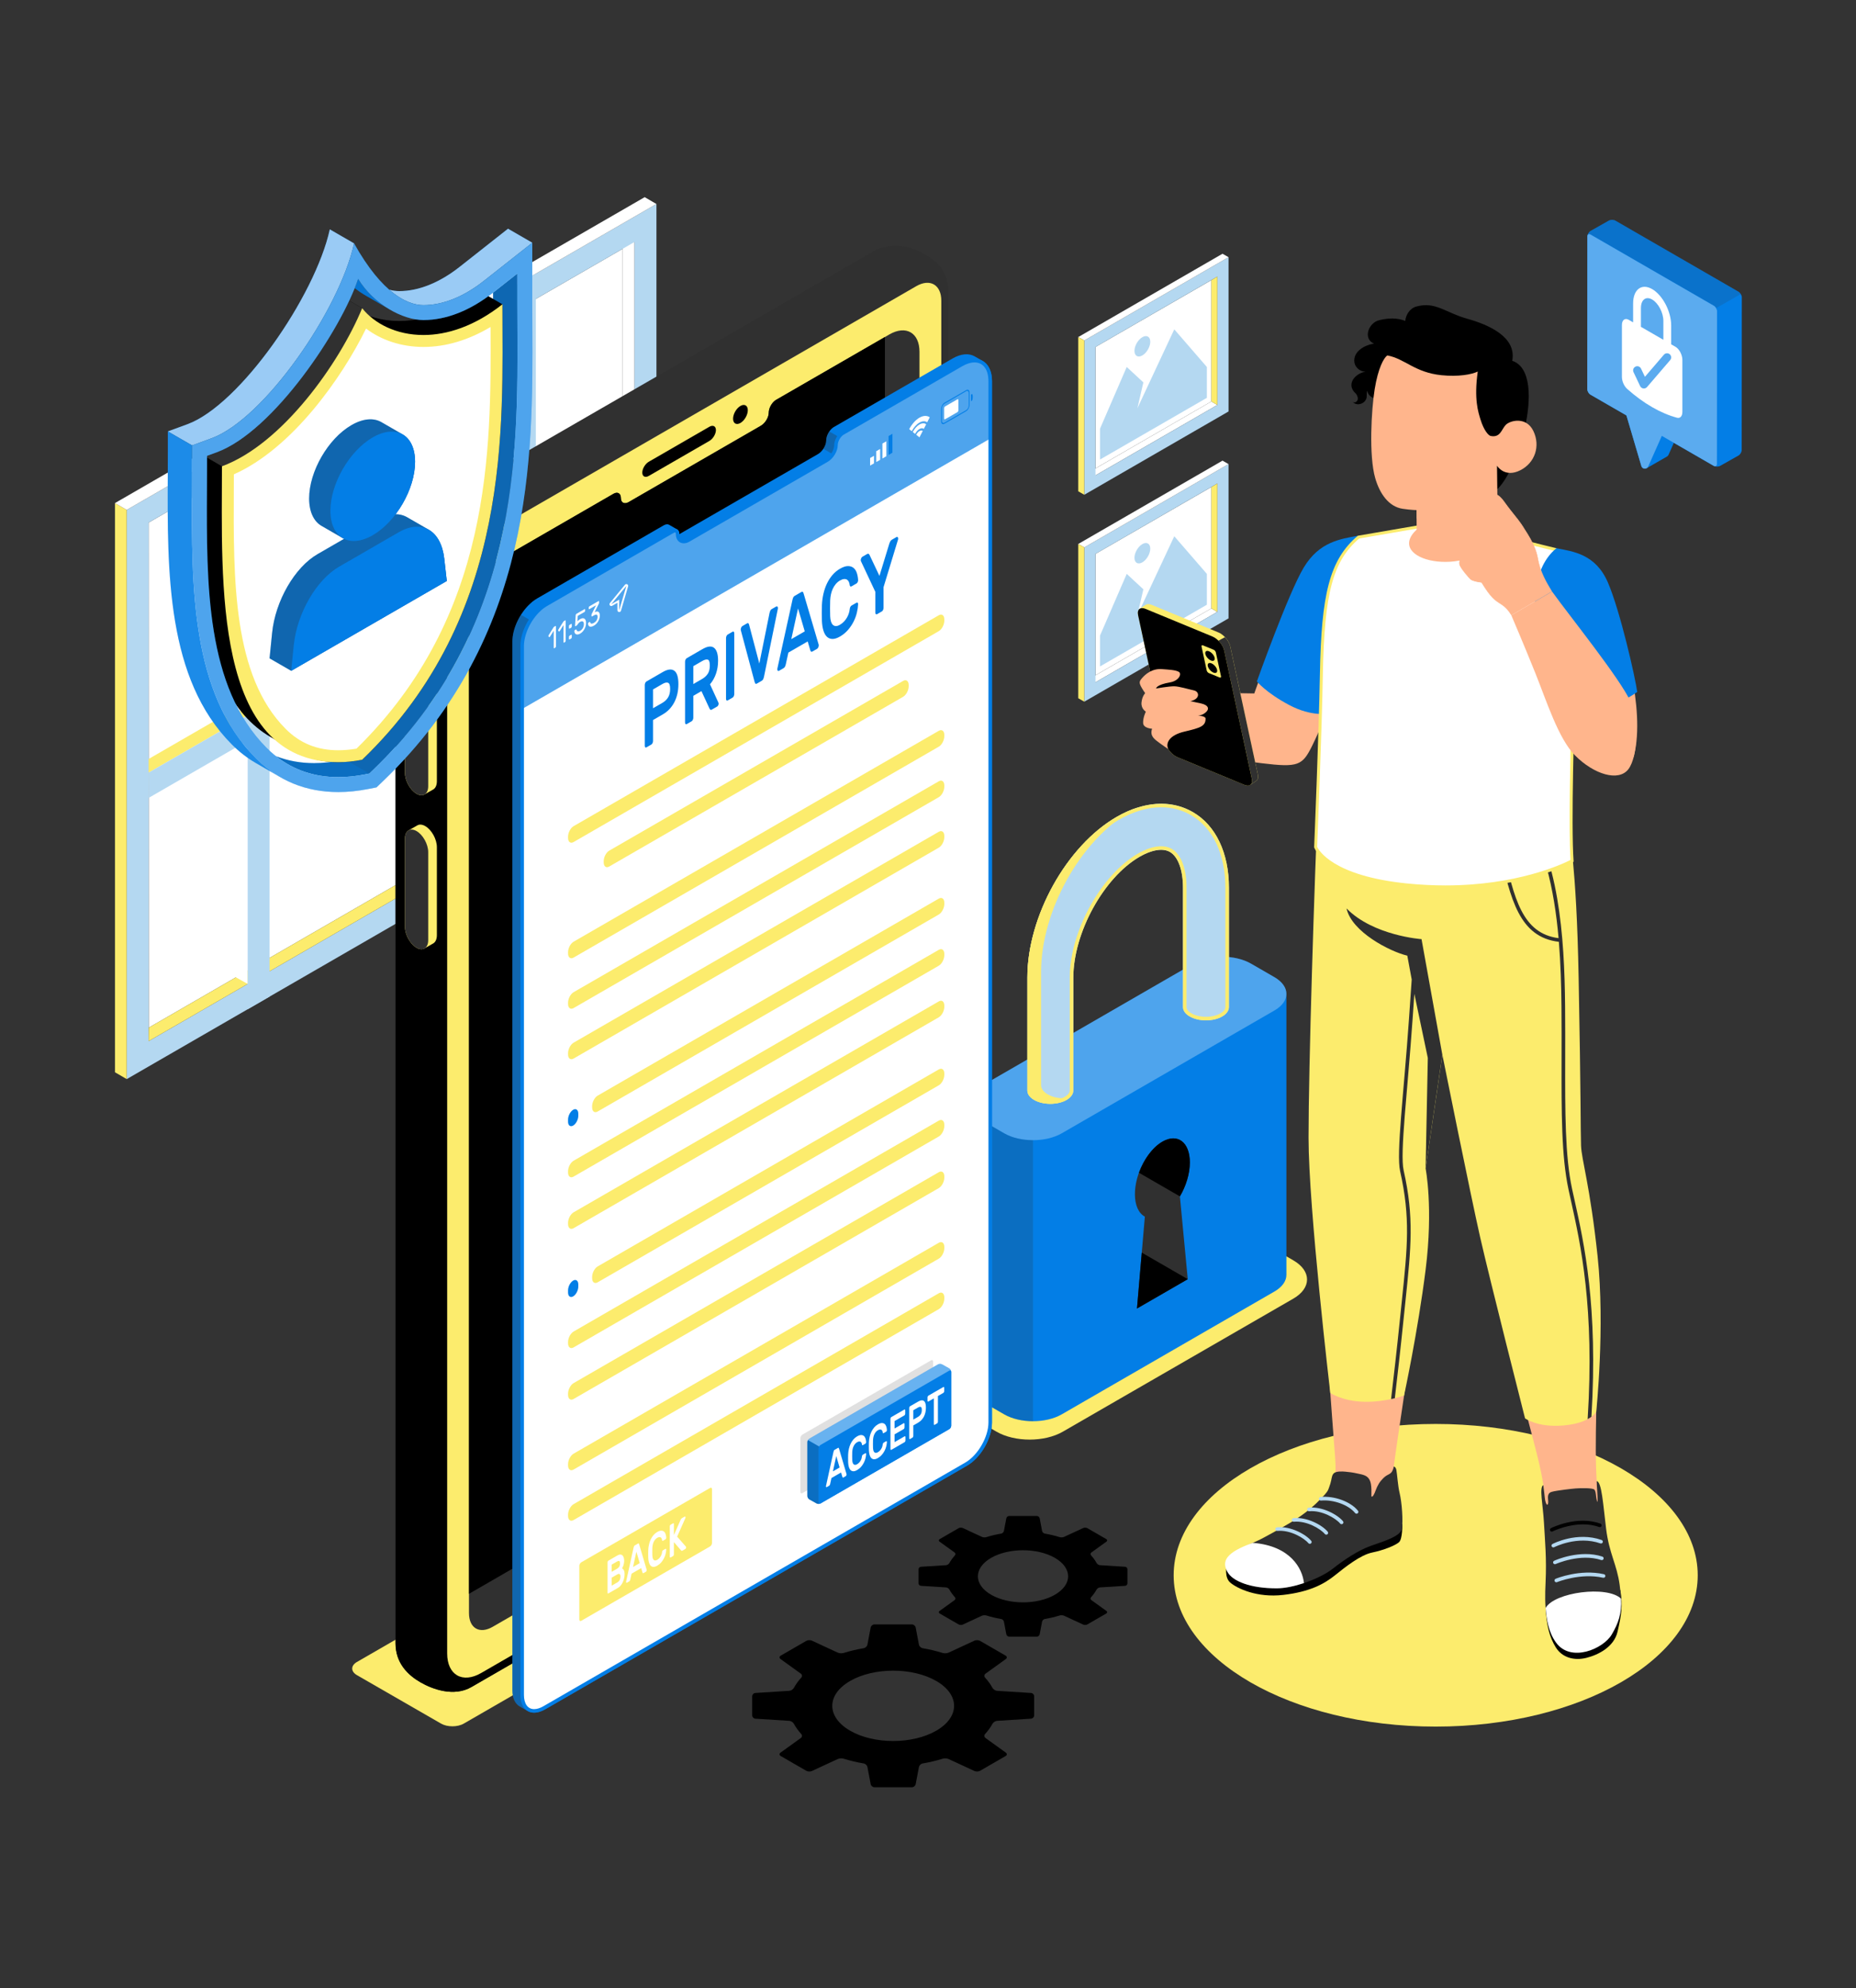 <svg width="452" height="484" viewBox="0 0 452 484" fill="none" xmlns="http://www.w3.org/2000/svg">
<rect x="0" y="0" width="452" height="484" fill="#333333" stroke="none"/>
<path d="M151.652 57.302L154.528 58.909V185.159L151.652 183.554V57.302Z" fill="white"/>
<path d="M151.652 183.554L151.646 60.573L36.199 127.227L36.223 250.198L151.652 183.554Z" fill="white"/>
<path d="M159.865 188.243V49.665L30.861 124.144L30.862 262.722L159.865 188.243ZM36.2 253.477V127.227L154.528 58.909V185.159L36.2 253.477Z" fill="#B4D8F1"/>
<path d="M154.526 185.159L151.65 183.554L36.221 250.198L36.197 253.477L154.526 185.159Z" fill="#FCEC6D"/>
<path d="M122.299 77.515L125.174 75.855V202.105L122.299 200.501V77.515Z" fill="white"/>
<path d="M57.446 114.958L60.321 113.298V239.548L57.445 237.943L57.446 114.958Z" fill="white"/>
<path d="M30.861 262.722L28.001 261.057L28 122.479L30.86 124.144L30.861 262.722Z" fill="#FCEC6D"/>
<path d="M28 122.479L30.86 124.144L159.863 49.665L157.003 48L28 122.479Z" fill="white"/>
<path d="M36.197 184.78V188.096L154.535 119.774L151.674 118.109L36.197 184.78Z" fill="#FCEC6D"/>
<path d="M36.209 194.253L36.197 188.096L154.535 119.774L154.526 125.942L36.209 194.253Z" fill="#B4D8F1"/>
<path d="M60.321 245.712L65.652 242.634L65.651 104.056L60.32 107.134L60.321 245.712Z" fill="#B4D8F1"/>
<path d="M125.163 208.277L130.493 205.2L130.492 66.621L125.162 69.698L125.163 208.277Z" fill="#B4D8F1"/>
<path d="M60.322 174.168L57.447 172.511V114.958L60.322 113.298V174.168Z" fill="white"/>
<path d="M125.147 136.741L122.271 135.086V77.531L125.147 75.871V136.741Z" fill="white"/>
<path d="M265.344 114.872L266.79 115.734L296.462 98.603L295.017 97.74L265.344 114.872Z" fill="white"/>
<path d="M295.014 97.74L266.787 114.033L266.788 84.474L295.014 68.192V97.74Z" fill="white"/>
<path d="M299.191 62.617L264.061 82.899V120.459L299.191 100.177V62.617ZM296.461 98.603L266.789 115.734L266.79 84.475L296.461 67.343V98.603Z" fill="#B4D8F1"/>
<path d="M296.463 98.603L295.018 97.74V68.192L296.463 67.343V98.603Z" fill="#FCEC6D"/>
<path d="M299.192 62.617L297.723 61.777L262.594 82.059L264.062 82.899L299.192 62.617Z" fill="white"/>
<path d="M262.594 82.059L264.062 82.899V120.459L262.594 119.619V82.059Z" fill="#FCEC6D"/>
<path d="M293.913 96.857L267.891 111.881V104.368L274.397 89.344L278.45 93.1L276.992 99.398L285.977 80.181L293.913 89.345V96.857Z" fill="#B4D8F1"/>
<path d="M278.205 82.09C277.142 82.703 276.281 84.196 276.281 85.424C276.281 86.651 277.143 87.149 278.206 86.535C279.269 85.921 280.13 84.429 280.13 83.201C280.13 81.974 279.268 81.476 278.205 82.09Z" fill="#B4D8F1"/>
<path d="M265.344 165.245L266.79 166.108L296.462 148.976L295.017 148.114L265.344 165.245Z" fill="white"/>
<path d="M295.014 148.114L266.787 164.407L266.788 134.848L295.014 118.566V148.114Z" fill="white"/>
<path d="M299.191 112.991L264.061 133.274V170.834L299.191 150.551V112.991ZM296.461 148.976L266.789 166.108L266.79 134.849L296.461 117.717V148.976Z" fill="#B4D8F1"/>
<path d="M296.463 148.976L295.018 148.114V118.566L296.463 117.717V148.976Z" fill="#FCEC6D"/>
<path d="M299.192 112.991L297.724 112.15L262.594 132.433L264.062 133.274L299.192 112.991Z" fill="white"/>
<path d="M262.594 132.433L264.062 133.274V170.834L262.594 169.993V132.433Z" fill="#FCEC6D"/>
<path d="M293.913 147.23L267.891 162.254V154.742L274.397 139.718L278.45 143.474L276.992 149.771L285.977 130.555L293.913 139.718V147.23Z" fill="#B4D8F1"/>
<path d="M278.204 132.464C277.141 133.078 276.279 134.571 276.279 135.798C276.279 137.026 277.141 137.523 278.204 136.909C279.268 136.296 280.129 134.802 280.129 133.575C280.129 132.348 279.267 131.85 278.204 132.464Z" fill="#B4D8F1"/>
<path d="M349.641 420.362C384.884 420.362 413.454 403.867 413.454 383.52C413.454 363.172 384.884 346.677 349.641 346.677C314.398 346.677 285.828 363.172 285.828 383.52C285.828 403.867 314.398 420.362 349.641 420.362Z" fill="#FCEC6D"/>
<path d="M242.679 348.556L233.652 343.332C229.189 340.755 229.189 336.579 233.652 334.002L289.773 301.617C294.236 299.04 301.47 299.04 305.933 301.617L314.963 306.842C319.426 309.419 319.426 313.595 314.963 316.172L258.84 348.556C254.375 351.133 247.141 351.133 242.679 348.556Z" fill="#FCEC6D"/>
<path d="M217.819 329.101L86.921 404.629C85.391 405.514 85.391 406.946 86.921 407.83L107.406 419.627C108.938 420.511 111.42 420.511 112.951 419.627L243.849 344.098C245.381 343.215 245.381 341.781 243.849 340.897L223.364 329.101C221.833 328.216 219.35 328.216 217.819 329.101Z" fill="#FCEC6D"/>
<path d="M237.317 399.435L231.025 402.351C230.636 402.53 229.993 402.564 229.585 402.437C228.017 401.947 226.379 401.56 224.7 401.275C224.277 401.204 223.87 400.812 223.79 400.392L223.003 396.245C222.923 395.824 222.511 395.484 222.084 395.484H212.956C212.529 395.484 212.117 395.824 212.037 396.245L211.249 400.391C211.169 400.811 210.762 401.203 210.34 401.274C208.661 401.559 207.023 401.945 205.456 402.436C205.048 402.563 204.404 402.53 204.016 402.35L197.723 399.434C197.335 399.255 196.719 399.282 196.349 399.496L190.142 403.08C189.771 403.294 189.753 403.67 190.1 403.92L195.019 407.46C195.367 407.711 195.4 408.154 195.111 408.47C194.392 409.256 193.807 410.072 193.353 410.907C193.149 411.283 192.662 411.622 192.235 411.649L183.963 412.173C183.535 412.2 183.189 412.569 183.189 412.997V417.612C183.189 418.039 183.535 418.409 183.963 418.436L192.235 418.959C192.663 418.986 193.149 419.326 193.353 419.701C193.807 420.536 194.391 421.352 195.111 422.138C195.399 422.453 195.367 422.898 195.019 423.148L190.1 426.688C189.753 426.938 189.772 427.314 190.142 427.528L196.349 431.113C196.72 431.326 197.335 431.354 197.723 431.174L204.016 428.259C204.404 428.079 205.047 428.045 205.455 428.173C207.023 428.663 208.662 429.049 210.341 429.334C210.763 429.406 211.17 429.797 211.25 430.218L212.037 434.365C212.117 434.785 212.529 435.126 212.956 435.126H222.085C222.512 435.126 222.924 434.785 223.004 434.365L223.791 430.218C223.871 429.797 224.278 429.406 224.7 429.334C226.379 429.049 228.017 428.663 229.585 428.173C229.993 428.045 230.637 428.079 231.025 428.259L237.318 431.174C237.707 431.354 238.322 431.326 238.692 431.113L244.899 427.528C245.27 427.315 245.289 426.938 244.941 426.688L240.022 423.148C239.674 422.898 239.641 422.454 239.93 422.139C240.649 421.353 241.234 420.537 241.687 419.702C241.891 419.326 242.378 418.986 242.805 418.959L251.078 418.436C251.504 418.409 251.851 418.04 251.851 417.612V412.997C251.851 412.569 251.505 412.2 251.078 412.173L242.805 411.65C242.378 411.623 241.892 411.284 241.688 410.908C241.234 410.073 240.65 409.258 239.931 408.472C239.643 408.156 239.675 407.711 240.023 407.461L244.942 403.921C245.29 403.671 245.27 403.296 244.9 403.081L238.692 399.497C238.321 399.283 237.706 399.255 237.317 399.435ZM228.008 409.25C233.8 412.594 233.799 418.016 228.008 421.36C222.215 424.703 212.824 424.704 207.032 421.36C201.24 418.016 201.24 412.594 207.032 409.249C212.825 405.906 222.216 405.905 228.008 409.25Z" fill="black"/>
<path d="M263.804 372.013L259.142 374.173C258.855 374.305 258.379 374.331 258.077 374.236C256.915 373.873 255.702 373.587 254.457 373.376C254.144 373.323 253.842 373.033 253.783 372.721L253.199 369.648C253.14 369.336 252.835 369.085 252.518 369.085H245.755C245.438 369.085 245.133 369.337 245.074 369.648L244.49 372.721C244.431 373.032 244.129 373.322 243.816 373.376C242.572 373.587 241.358 373.873 240.198 374.236C239.896 374.331 239.419 374.305 239.131 374.173L234.469 372.013C234.181 371.88 233.726 371.9 233.451 372.059L228.851 374.715C228.576 374.873 228.562 375.152 228.82 375.337L232.465 377.959C232.722 378.144 232.746 378.473 232.532 378.707C232 379.289 231.566 379.894 231.231 380.512C231.08 380.791 230.719 381.042 230.402 381.062L224.274 381.451C223.957 381.471 223.701 381.744 223.701 382.06V385.48C223.701 385.797 223.957 386.069 224.274 386.089L230.402 386.477C230.719 386.497 231.079 386.749 231.23 387.027C231.566 387.645 231.999 388.25 232.532 388.832C232.746 389.066 232.722 389.395 232.465 389.58L228.82 392.202C228.562 392.388 228.576 392.666 228.851 392.824L233.45 395.48C233.724 395.638 234.18 395.659 234.468 395.526L239.13 393.367C239.418 393.234 239.894 393.208 240.196 393.303C241.358 393.666 242.571 393.953 243.816 394.164C244.129 394.217 244.431 394.507 244.49 394.819L245.073 397.891C245.132 398.203 245.437 398.455 245.754 398.455H252.517C252.834 398.455 253.139 398.202 253.198 397.891L253.782 394.818C253.841 394.506 254.143 394.217 254.455 394.163C255.699 393.952 256.913 393.665 258.074 393.302C258.376 393.208 258.853 393.233 259.141 393.366L263.803 395.525C264.091 395.658 264.546 395.638 264.82 395.479L269.419 392.824C269.694 392.665 269.708 392.387 269.451 392.202L265.805 389.579C265.548 389.394 265.524 389.065 265.738 388.831C266.27 388.249 266.704 387.644 267.039 387.026C267.19 386.747 267.551 386.496 267.867 386.476L273.996 386.088C274.313 386.068 274.569 385.795 274.569 385.478V382.059C274.569 381.742 274.313 381.469 273.996 381.449L267.868 381.061C267.552 381.041 267.191 380.79 267.04 380.511C266.704 379.893 266.271 379.288 265.739 378.706C265.525 378.473 265.548 378.143 265.806 377.957L269.451 375.335C269.709 375.15 269.695 374.871 269.42 374.713L264.82 372.057C264.548 371.9 264.092 371.88 263.804 372.013ZM256.907 379.284C261.199 381.762 261.199 385.778 256.907 388.256C252.616 390.733 245.658 390.733 241.367 388.256C237.076 385.778 237.076 381.762 241.367 379.284C245.658 376.806 252.616 376.806 256.907 379.284Z" fill="black"/>
<path d="M313.283 241.957C313.283 240.491 312.314 239.024 310.376 237.905L304.662 234.606C300.787 232.368 294.503 232.368 290.627 234.606L238.834 264.51C236.894 265.63 235.925 267.099 235.928 268.567V336.975C235.923 338.445 236.891 339.915 238.834 341.037L244.546 344.335C248.421 346.573 254.705 346.573 258.581 344.335L310.376 314.432C312.314 313.313 313.283 311.847 313.283 310.38V241.957Z" fill="#037EE6"/>
<path opacity="0.3" d="M244.547 275.912L238.834 272.613C234.959 270.376 234.959 266.748 238.834 264.51L290.628 234.607C294.503 232.369 300.787 232.369 304.663 234.607L310.377 237.906C314.253 240.144 314.253 243.772 310.377 246.009L258.582 275.913C254.706 278.151 248.422 278.15 244.547 275.912Z" fill="white"/>
<path opacity="0.2" d="M251.573 277.588V346.01C249.029 346.01 246.484 345.459 244.556 344.34L238.834 341.034C236.89 339.916 235.917 338.441 235.934 336.966V268.56C235.934 270.035 236.89 271.494 238.834 272.612L244.556 275.918C246.484 277.037 249.029 277.588 251.573 277.588Z" fill="#303030"/>
<path d="M289.261 311.432L276.894 318.573L278.811 296.201C277.331 295.419 276.389 293.494 276.389 290.731C276.389 285.806 279.384 280.083 283.079 277.949C286.772 275.816 289.768 278.081 289.768 283.007C289.768 285.77 288.825 288.783 287.346 291.273L289.261 311.432Z" fill="#303030"/>
<path d="M289.261 311.432L278.06 304.966L276.895 318.573L289.261 311.432Z" fill="black"/>
<path d="M283.079 277.949C280.661 279.345 278.549 282.279 277.375 285.519L287.346 291.276V291.272C288.825 288.783 289.768 285.769 289.768 283.006C289.768 278.081 286.773 275.817 283.079 277.949Z" fill="black"/>
<path d="M299.288 245.195V216.12C299.288 207.648 296.086 200.939 290.502 197.717C285.174 194.64 278.585 195.057 271.945 198.889C259.751 205.929 250.199 223.108 250.199 237.997V265.502H250.197C250.197 266.328 250.749 267.154 251.841 267.785C254.025 269.047 257.566 269.047 259.751 267.785C260.843 267.154 261.395 266.328 261.395 265.502V237.997C261.395 227.107 268.79 213.638 277.543 208.584C280.528 206.86 283.211 206.433 284.906 207.41C286.903 208.563 288.094 211.819 288.094 216.119V245.195C288.094 245.196 288.094 245.197 288.094 245.198V245.214H288.096C288.105 246.034 288.653 246.852 289.736 247.478C291.92 248.739 295.462 248.739 297.646 247.478C298.729 246.852 299.278 246.034 299.286 245.214H299.288V245.203C299.288 245.201 299.289 245.197 299.289 245.195L299.288 245.195Z" fill="#B4D8F1"/>
<path d="M282.793 196.546C285.411 196.546 287.859 197.194 290.068 198.469C295.375 201.533 298.419 207.966 298.419 216.12V245.026L298.417 245.206C298.412 245.733 297.972 246.287 297.211 246.726C296.298 247.253 295.015 247.556 293.691 247.556C292.367 247.556 291.083 247.253 290.17 246.726C289.409 246.287 288.969 245.732 288.964 245.205L288.961 245.033V216.119C288.961 211.436 287.641 207.987 285.339 206.657C284.613 206.238 283.749 206.027 282.773 206.027C281.111 206.027 279.152 206.65 277.107 207.831C268.119 213.02 260.524 226.835 260.524 237.997V265.501C260.524 266.03 260.084 266.588 259.315 267.032C258.402 267.559 257.119 267.862 255.794 267.862C254.47 267.862 253.186 267.559 252.273 267.032C251.532 266.604 251.096 266.069 251.066 265.557V265.501V237.997C251.066 223.388 260.427 206.54 272.378 199.641C275.938 197.588 279.441 196.546 282.793 196.546ZM282.793 195.678C279.332 195.678 275.646 196.752 271.945 198.889C259.751 205.929 250.199 223.108 250.199 237.997V265.502H250.197C250.197 266.328 250.749 267.155 251.841 267.785C252.933 268.416 254.364 268.731 255.796 268.731C257.228 268.731 258.658 268.416 259.751 267.785C260.843 267.155 261.395 266.328 261.395 265.502V237.997C261.395 227.107 268.79 213.638 277.543 208.584C279.475 207.469 281.28 206.896 282.774 206.896C283.588 206.896 284.309 207.066 284.906 207.41C286.903 208.563 288.094 211.819 288.094 216.119V245.195C288.094 245.196 288.094 245.197 288.094 245.198V245.214H288.096C288.105 246.034 288.653 246.852 289.736 247.478C290.828 248.108 292.26 248.424 293.691 248.424C295.123 248.424 296.554 248.108 297.647 247.478C298.73 246.852 299.279 246.034 299.287 245.214H299.289V245.203C299.289 245.201 299.289 245.197 299.289 245.195L299.289 216.119C299.289 207.647 296.086 200.939 290.503 197.716C288.145 196.355 285.54 195.678 282.793 195.678Z" fill="#FCEC6D"/>
<path d="M277.063 196.615C276.47 196.895 275.878 197.207 275.285 197.552C263.095 204.594 253.537 221.786 253.537 236.674V264.165C253.537 265.004 254.08 265.827 255.182 266.452C256.614 267.274 258.604 267.571 260.413 267.307C260.233 267.488 260.001 267.637 259.756 267.784C257.567 269.051 254.03 269.051 251.843 267.784C250.74 267.159 250.197 266.336 250.197 265.498V237.99C250.197 223.102 259.756 205.927 271.946 198.885C273.657 197.898 275.368 197.125 277.063 196.615Z" fill="#FCEC6D"/>
<path d="M231.01 334.778L231.009 71.949C231.009 65.186 227.649 63.322 224.666 61.6C221.684 59.879 216.772 58.834 212.532 61.282L104 123.943C99.761 126.39 96.324 132.342 96.324 137.237V400.068C96.324 404.963 99.395 407.848 102.378 409.57C105.36 411.292 110.562 413.183 114.802 410.735L223.334 348.074C227.573 345.624 231.009 341.595 231.01 334.778Z" fill="#303030"/>
<path d="M224.107 337.266L112.503 401.7L112.538 137.734L98.573 129.672C97.184 132.077 96.326 134.789 96.326 137.236V400.066C96.326 404.961 99.397 407.846 102.38 409.569C105.362 411.29 110.564 413.182 114.803 410.734L223.336 348.072C225.983 346.543 228.602 344.247 229.981 340.657L229.55 340.408L224.107 337.266Z" fill="black"/>
<path d="M223.134 69.678L114.291 132.521C111.322 134.231 108.9 138.426 108.9 141.845V402.539C108.9 407.794 112.634 409.943 117.186 407.311L223.135 346.146C226.491 344.205 229.239 339.454 229.239 335.573V73.202C229.238 69.321 226.49 67.738 223.134 69.678Z" fill="#FCEC6D"/>
<path d="M223.927 85.661V329.351C223.927 333.047 221.321 337.567 218.13 339.402L120.007 396.055C116.807 397.916 114.211 396.418 114.211 392.714V147.234C114.211 144.238 115.913 140.702 118.279 138.494C118.465 138.326 118.642 138.158 118.828 137.998C119.209 137.697 119.608 137.422 120.007 137.192L147.606 121.256C147.606 121.256 148.413 120.786 149.406 120.219C150.398 119.643 151.205 120.103 151.205 121.256C151.205 122.399 152.065 122.842 153.128 122.222L185.293 103.654C186.347 103.043 187.216 101.615 187.216 100.472C187.216 99.399 187.925 98.097 188.829 97.459C188.891 97.414 188.953 97.379 189.015 97.344L216.012 81.762L216.588 81.425C220.63 79.093 223.927 80.999 223.927 85.661Z" fill="#303030"/>
<path d="M209.709 332.895C212.9 331.061 215.505 326.541 215.505 322.844V82.054L189.015 97.343C188.953 97.379 188.892 97.414 188.829 97.458C187.925 98.096 187.216 99.399 187.216 100.471C187.216 101.615 186.347 103.042 185.293 103.653L153.128 122.221C152.065 122.841 151.205 122.398 151.205 121.255C151.205 120.103 150.398 119.642 149.406 120.218C148.413 120.785 147.606 121.255 147.606 121.255L120.007 137.191C119.608 137.422 119.209 137.696 118.828 137.998C118.642 138.157 118.465 138.326 118.279 138.494C115.913 140.701 114.211 144.237 114.211 147.233V388.032L209.709 332.895Z" fill="black"/>
<path d="M158.012 112.413L172.757 103.901C173.636 103.393 174.35 103.753 174.35 104.706C174.35 105.659 173.637 106.843 172.757 107.351L158.012 115.864C157.133 116.372 156.42 116.011 156.42 115.058C156.42 114.106 157.133 112.921 158.012 112.413Z" fill="black"/>
<path d="M180.321 98.833C181.312 98.26 182.115 98.724 182.116 99.868C182.116 101.012 181.312 102.404 180.321 102.977C179.33 103.549 178.527 103.085 178.527 101.941C178.527 100.796 179.331 99.404 180.321 98.833Z" fill="black"/>
<path d="M106.395 168.768C106.395 166.839 105.125 164.543 103.558 163.638C102.801 163.201 102.118 163.173 101.614 163.477C101.257 163.692 99.857 164.472 99.486 164.695C98.947 165.018 98.611 165.718 98.611 166.709V188.125C98.611 190.054 99.881 192.351 101.448 193.255C102.17 193.672 102.825 193.716 103.322 193.455C103.713 193.249 105.145 192.422 105.516 192.2C106.057 191.878 106.395 191.177 106.395 190.184V168.768Z" fill="#FCEC6D"/>
<path d="M104.284 169.985V191.401C104.284 193.33 103.014 194.16 101.447 193.255C99.879 192.351 98.609 190.054 98.609 188.125V166.709C98.609 164.781 99.879 163.951 101.447 164.855C103.015 165.76 104.284 168.056 104.284 169.985Z" fill="#303030"/>
<path d="M106.395 206.251C106.395 204.322 105.125 202.025 103.558 201.121C102.801 200.684 102.118 200.656 101.614 200.96C101.257 201.175 99.857 201.955 99.486 202.177C98.947 202.5 98.611 203.201 98.611 204.192V225.608C98.611 227.536 99.881 229.833 101.448 230.738C102.17 231.155 102.825 231.199 103.322 230.937C103.713 230.731 105.145 229.904 105.516 229.683C106.057 229.361 106.395 228.66 106.395 227.667V206.251Z" fill="#FCEC6D"/>
<path d="M104.284 207.468V228.884C104.284 230.812 103.014 231.643 101.447 230.738C99.879 229.833 98.609 227.537 98.609 225.608V204.192C98.609 202.263 99.879 201.433 101.447 202.338C103.015 203.242 104.284 205.539 104.284 207.468Z" fill="#303030"/>
<path d="M237.37 86.76C235.98 85.962 234.066 86.073 231.957 87.29L231.354 87.643L203.093 103.954C203.028 103.991 202.963 104.028 202.898 104.075C201.951 104.743 201.209 106.107 201.209 107.23C201.209 108.427 200.3 109.92 199.196 110.56L165.526 129.998C165.499 130.013 165.476 130.02 165.45 130.034C165.432 129.473 165.226 129.078 164.901 128.89C164.561 128.694 163.301 127.961 162.959 127.766C162.618 127.57 162.147 127.601 161.629 127.902C160.59 128.497 159.745 128.988 159.745 128.988L130.853 145.671C130.435 145.912 130.018 146.2 129.619 146.515C129.424 146.682 129.238 146.858 129.044 147.035C126.566 149.344 124.785 153.047 124.785 156.183V411.515C124.785 413.447 125.463 414.801 126.556 415.435C126.886 415.626 128.189 416.377 128.516 416.566C129.613 417.199 131.125 417.108 132.798 416.135L235.516 356.829C238.856 354.908 241.584 350.176 241.584 346.307V92.847C241.584 90.413 240.724 88.7 239.337 87.894C239.009 87.703 237.699 86.949 237.37 86.76Z" fill="#037EE6"/>
<path opacity="0.3" d="M133.374 415.298V415.8L132.796 416.132C131.128 417.102 129.614 417.195 128.516 416.566C128.193 416.379 126.882 415.622 126.559 415.434C125.461 414.796 124.789 413.443 124.789 411.512V156.18C124.789 154.079 125.598 151.721 126.883 149.696L129.197 151.032C127.937 153.015 127.163 155.321 127.163 157.304V412.634C127.163 413.859 127.453 414.872 127.997 415.561C128.508 416.199 129.231 416.539 130.082 416.539C130.84 416.539 131.707 416.267 132.584 415.756L133.374 415.298Z" fill="#303030"/>
<path opacity="0.3" d="M204.291 106.385C203.856 106.989 203.584 107.722 203.584 108.351C203.584 109.083 203.295 109.9 202.835 110.606L200.504 109.262C200.93 108.624 201.21 107.883 201.21 107.228C201.21 106.522 201.508 105.713 201.968 105.042L204.291 106.385Z" fill="#303030"/>
<path d="M130.082 416.538C129.226 416.538 128.507 416.2 128 415.564C127.452 414.876 127.164 413.863 127.164 412.634V157.303C127.164 154.366 128.858 150.734 131.285 148.47L131.47 148.301C131.595 148.186 131.72 148.072 131.847 147.962C132.229 147.662 132.626 147.39 133.016 147.165L161.908 130.482C161.91 130.481 162.754 129.991 163.789 129.398C164.019 129.265 164.237 129.195 164.421 129.195C164.968 129.195 165.027 129.834 165.027 130.108C165.027 131.148 165.629 131.846 166.525 131.846C166.897 131.846 167.289 131.727 167.69 131.493L201.359 112.056C202.61 111.331 203.589 109.703 203.589 108.35C203.589 107.375 204.251 106.144 205.094 105.549C205.149 105.51 205.201 105.48 205.253 105.452L233.518 89.138L234.123 88.784C235.237 88.141 236.343 87.801 237.322 87.801C239.686 87.801 241.155 89.735 241.155 92.847V346.305C241.155 350.044 238.53 354.596 235.303 356.452L132.585 415.758C131.706 416.268 130.842 416.538 130.082 416.538Z" fill="white"/>
<path d="M237.324 87.803C236.345 87.803 235.239 88.144 234.125 88.786L233.52 89.14L205.255 105.453C205.203 105.482 205.151 105.512 205.096 105.551C204.252 106.146 203.591 107.377 203.591 108.352C203.591 109.705 202.612 111.332 201.361 112.058L167.692 131.494C167.291 131.728 166.899 131.848 166.527 131.848C165.631 131.848 165.029 131.15 165.029 130.11C165.029 129.835 164.97 129.197 164.423 129.197C164.239 129.197 164.022 129.266 163.791 129.4C162.756 129.992 161.912 130.482 161.91 130.484L133.018 147.167C132.628 147.392 132.231 147.664 131.849 147.964C131.721 148.074 131.597 148.187 131.472 148.303L131.287 148.472C128.86 150.735 127.166 154.367 127.166 157.305V172.59L241.157 106.76V92.849C241.157 89.737 239.689 87.803 237.324 87.803Z" fill="#037EE6"/>
<g opacity="0.3">
<path d="M237.324 87.803C236.345 87.803 235.239 88.144 234.125 88.786L233.52 89.14L205.255 105.453C205.203 105.482 205.151 105.512 205.096 105.551C204.252 106.146 203.591 107.377 203.591 108.352C203.591 109.705 202.612 111.332 201.361 112.058L167.692 131.494C167.291 131.728 166.899 131.848 166.527 131.848C165.631 131.848 165.029 131.15 165.029 130.11C165.029 129.835 164.97 129.197 164.423 129.197C164.239 129.197 164.022 129.266 163.791 129.4C162.756 129.992 161.912 130.482 161.91 130.484L133.018 147.167C132.628 147.392 132.231 147.664 131.849 147.964C131.721 148.074 131.597 148.187 131.472 148.303L131.287 148.472C128.86 150.735 127.166 154.367 127.166 157.305V172.59L241.157 106.76V92.849C241.157 89.737 239.689 87.803 237.324 87.803Z" fill="white"/>
</g>
<path d="M135.388 157.39C135.388 157.444 135.372 157.501 135.342 157.558C135.311 157.616 135.276 157.656 135.235 157.681L135.004 157.814C134.962 157.838 134.927 157.84 134.897 157.815C134.866 157.794 134.851 157.754 134.851 157.7V153.556L133.938 155.008C133.903 155.068 133.866 155.104 133.825 155.119C133.783 155.133 133.75 155.127 133.723 155.101L133.588 154.947C133.561 154.917 133.55 154.873 133.556 154.814C133.562 154.757 133.582 154.698 133.615 154.645L134.822 152.714C134.853 152.666 134.883 152.632 134.912 152.609C134.943 152.587 134.972 152.567 135.003 152.55L135.234 152.416C135.276 152.392 135.31 152.392 135.341 152.415C135.371 152.437 135.387 152.475 135.387 152.531L135.388 157.39Z" fill="white"/>
<path d="M137.763 156.02C137.763 156.075 137.747 156.131 137.716 156.188C137.686 156.246 137.65 156.286 137.61 156.31L137.379 156.444C137.337 156.468 137.302 156.469 137.272 156.445C137.24 156.424 137.226 156.384 137.226 156.329V152.186L136.313 153.638C136.278 153.698 136.241 153.734 136.2 153.749C136.158 153.763 136.125 153.757 136.098 153.731L135.963 153.576C135.937 153.546 135.925 153.502 135.931 153.444C135.937 153.387 135.957 153.328 135.991 153.275L137.198 151.344C137.229 151.297 137.259 151.262 137.288 151.239C137.319 151.217 137.349 151.197 137.379 151.181L137.61 151.046C137.651 151.023 137.686 151.022 137.716 151.045C137.747 151.068 137.763 151.106 137.763 151.162V156.02Z" fill="white"/>
<path d="M139.092 151.911C139.135 151.886 139.17 151.886 139.2 151.909C139.231 151.932 139.244 151.971 139.244 152.026V152.53C139.244 152.586 139.23 152.642 139.2 152.699C139.17 152.756 139.134 152.798 139.092 152.822L138.715 153.039C138.673 153.063 138.637 153.064 138.608 153.041C138.578 153.018 138.562 152.978 138.562 152.924V152.42C138.562 152.365 138.578 152.309 138.608 152.251C138.638 152.194 138.673 152.154 138.715 152.13L139.092 151.911ZM139.092 154.543C139.135 154.519 139.17 154.519 139.2 154.541C139.231 154.564 139.244 154.603 139.244 154.658V155.162C139.244 155.218 139.23 155.274 139.2 155.332C139.17 155.388 139.134 155.43 139.092 155.454L138.715 155.671C138.673 155.696 138.637 155.696 138.608 155.673C138.578 155.65 138.562 155.611 138.562 155.557V155.052C138.562 154.996 138.578 154.941 138.608 154.884C138.638 154.826 138.673 154.786 138.715 154.763L139.092 154.543Z" fill="white"/>
<path d="M140.4 153.328C140.45 153.536 140.557 153.661 140.722 153.705C140.887 153.746 141.079 153.705 141.297 153.579C141.421 153.506 141.537 153.416 141.647 153.308C141.755 153.201 141.85 153.078 141.932 152.94C142.012 152.804 142.077 152.653 142.123 152.488C142.171 152.322 142.193 152.15 142.193 151.97C142.193 151.79 142.17 151.643 142.123 151.533C142.076 151.422 142.012 151.345 141.932 151.302C141.851 151.258 141.756 151.244 141.647 151.263C141.537 151.281 141.421 151.324 141.297 151.396C141.153 151.479 141.04 151.566 140.956 151.659C140.871 151.75 140.801 151.834 140.747 151.914C140.692 151.993 140.644 152.066 140.601 152.135C140.557 152.202 140.507 152.252 140.451 152.285L140.162 152.451C140.128 152.471 140.1 152.472 140.075 152.453C140.051 152.434 140.038 152.402 140.038 152.358L140.207 149.748C140.207 149.693 140.222 149.636 140.252 149.579C140.283 149.52 140.318 149.481 140.36 149.457L142.35 148.307C142.392 148.284 142.428 148.282 142.457 148.306C142.488 148.329 142.502 148.366 142.502 148.422V148.693C142.502 148.749 142.487 148.805 142.457 148.862C142.428 148.92 142.392 148.961 142.35 148.985L140.709 149.933L140.619 151.286C140.683 151.209 140.771 151.119 140.881 151.018C140.993 150.915 141.131 150.818 141.297 150.721C141.492 150.609 141.677 150.542 141.852 150.522C142.027 150.501 142.178 150.529 142.309 150.608C142.439 150.685 142.541 150.811 142.616 150.986C142.69 151.161 142.729 151.386 142.729 151.661C142.729 151.938 142.69 152.206 142.616 152.467C142.541 152.729 142.438 152.974 142.309 153.202C142.178 153.429 142.026 153.634 141.852 153.816C141.677 153.997 141.492 154.143 141.297 154.255C141.109 154.364 140.929 154.433 140.758 154.461C140.587 154.49 140.437 154.478 140.307 154.425C140.178 154.371 140.073 154.279 139.994 154.146C139.916 154.013 139.875 153.844 139.871 153.635C139.871 153.59 139.882 153.544 139.908 153.497C139.933 153.45 139.961 153.417 139.994 153.397L140.254 153.248C140.285 153.229 140.313 153.227 140.341 153.238C140.369 153.251 140.389 153.281 140.4 153.328Z" fill="white"/>
<path d="M143.739 151.499C143.758 151.568 143.784 151.634 143.817 151.694C143.852 151.754 143.902 151.797 143.97 151.821C144.039 151.845 144.127 151.844 144.238 151.82C144.349 151.796 144.493 151.733 144.67 151.631C144.787 151.564 144.897 151.482 145.002 151.383C145.107 151.284 145.199 151.172 145.278 151.047C145.357 150.921 145.421 150.785 145.467 150.641C145.515 150.495 145.538 150.34 145.538 150.174C145.538 150.013 145.515 149.89 145.47 149.804C145.425 149.717 145.364 149.662 145.288 149.639C145.21 149.615 145.118 149.62 145.013 149.65C144.908 149.681 144.793 149.731 144.67 149.803L144.202 150.074C144.159 150.099 144.125 150.099 144.094 150.076C144.064 150.053 144.049 150.013 144.049 149.959V149.688C144.049 149.643 144.059 149.596 144.079 149.546C144.101 149.496 144.12 149.451 144.14 149.41L145.155 147.366L143.53 148.303C143.489 148.326 143.453 148.326 143.424 148.304C143.393 148.281 143.378 148.243 143.378 148.187V147.916C143.378 147.862 143.393 147.805 143.424 147.749C143.454 147.69 143.489 147.651 143.53 147.626L145.753 146.343C145.794 146.319 145.829 146.319 145.859 146.341C145.89 146.364 145.905 146.403 145.905 146.458V146.729C145.905 146.774 145.895 146.823 145.876 146.877C145.857 146.93 145.832 146.986 145.803 147.044L144.804 149.057C144.992 148.954 145.164 148.893 145.321 148.875C145.477 148.858 145.61 148.883 145.721 148.952C145.832 149.02 145.918 149.132 145.98 149.284C146.043 149.436 146.074 149.629 146.074 149.865C146.074 150.12 146.036 150.371 145.961 150.619C145.885 150.865 145.786 151.093 145.659 151.303C145.533 151.515 145.383 151.707 145.213 151.88C145.042 152.056 144.86 152.196 144.67 152.307C144.417 152.453 144.2 152.54 144.018 152.567C143.835 152.595 143.685 152.579 143.566 152.519C143.449 152.459 143.36 152.368 143.301 152.243C143.242 152.118 143.212 151.975 143.209 151.812C143.209 151.766 143.22 151.721 143.245 151.674C143.27 151.627 143.298 151.594 143.332 151.575L143.592 151.425C143.634 151.401 143.666 151.397 143.69 151.416C143.716 151.436 143.731 151.464 143.739 151.499Z" fill="white"/>
<path d="M152.541 142.642H152.546ZM152.541 142.642L150.803 148.571V145.99L148.867 147.108L152.541 142.642ZM152.541 142.199C152.533 142.199 152.524 142.199 152.514 142.2C152.437 142.205 152.365 142.23 152.303 142.269C152.269 142.291 152.239 142.317 152.211 142.348C152.207 142.353 152.203 142.358 152.198 142.364L148.526 146.827C148.391 146.992 148.392 147.23 148.531 147.393C148.617 147.494 148.742 147.549 148.868 147.549C148.943 147.549 149.019 147.53 149.088 147.49L150.363 146.754V148.571C150.363 148.791 150.524 148.977 150.741 149.008C150.762 149.011 150.784 149.013 150.805 149.013C150.999 149.013 151.172 148.886 151.228 148.696L152.954 142.805C152.975 142.755 152.985 142.699 152.985 142.642C152.985 142.398 152.79 142.2 152.547 142.2C152.545 142.199 152.543 142.199 152.541 142.199Z" fill="white"/>
<path d="M212.848 112.813L211.902 113.359V111.512L212.848 110.966V112.813Z" fill="white"/>
<path d="M214.345 111.949L213.4 112.493V109.85L214.345 109.305V111.949Z" fill="white"/>
<path d="M215.843 111.083L214.898 111.629V107.987L215.843 107.442V111.083Z" fill="white"/>
<path d="M217.339 110.219L216.395 110.765V106.156L217.339 105.611V110.219Z" fill="#037EE6"/>
<path d="M223.919 101.689C222.947 102.25 222.062 103.282 221.42 104.486L222.045 104.981C222.53 104.064 223.19 103.302 223.919 102.88C224.657 102.455 225.316 102.467 225.802 102.812L226.426 101.595C225.776 101.139 224.891 101.129 223.919 101.689ZM222.288 105.177L222.86 105.633C223.138 105.115 223.511 104.679 223.919 104.444C224.335 104.203 224.718 104.203 224.987 104.407L225.559 103.289C225.134 102.979 224.561 102.975 223.919 103.345C223.286 103.71 222.713 104.376 222.288 105.177ZM223.13 105.848L223.919 106.479L224.718 104.919C224.509 104.773 224.232 104.771 223.919 104.952C223.607 105.133 223.329 105.455 223.13 105.848Z" fill="white"/>
<path d="M235.313 95.233C235.651 95.038 235.926 95.245 235.926 95.696V98.671C235.926 99.122 235.651 99.646 235.313 99.841L230.003 102.907C229.665 103.103 229.39 102.895 229.39 102.444V99.469C229.39 99.018 229.665 98.494 230.003 98.299L235.313 95.233ZM235.313 94.978L230.003 98.043C229.56 98.3 229.199 98.988 229.199 99.579V102.554C229.199 103.145 229.56 103.418 230.003 103.162L235.313 100.096C235.756 99.841 236.117 99.152 236.117 98.56V95.585C236.118 94.995 235.757 94.722 235.313 94.978Z" fill="#037EE6"/>
<path d="M233.163 100.343L230.172 102.07C230.035 102.149 229.924 102.065 229.924 101.882V99.417C229.924 99.234 230.035 99.022 230.172 98.942L233.163 97.216C233.3 97.136 233.412 97.221 233.412 97.403V99.869C233.412 100.051 233.3 100.264 233.163 100.343Z" fill="white"/>
<path d="M236.685 97.549L236.473 97.672V96.064C236.473 96.064 236.568 96.01 236.685 95.941C236.803 95.872 236.898 96.178 236.898 96.622C236.898 97.066 236.803 97.481 236.685 97.549Z" fill="#037EE6"/>
<path d="M237.323 88.234C239.453 88.234 240.724 89.958 240.724 92.847V346.305C240.724 349.845 238.144 354.321 235.088 356.078L132.368 415.385C131.558 415.856 130.768 416.106 130.085 416.106C128.528 416.106 127.598 414.808 127.598 412.634V157.303C127.598 154.476 129.236 150.973 131.572 148.796L131.769 148.616C131.89 148.505 132.008 148.396 132.104 148.313C132.481 148.015 132.862 147.754 133.235 147.538L162.129 130.854C162.131 130.853 162.972 130.364 164.012 129.769C164.234 129.641 164.373 129.626 164.423 129.626C164.593 129.626 164.598 130.058 164.598 130.107C164.598 131.385 165.391 132.277 166.528 132.277C166.977 132.277 167.442 132.138 167.907 131.867L201.579 112.428C202.949 111.633 204.023 109.842 204.023 108.35C204.023 107.515 204.616 106.417 205.348 105.9C205.388 105.871 205.43 105.849 205.473 105.823L233.739 89.51L234.338 89.16C235.387 88.555 236.42 88.234 237.323 88.234ZM237.322 87.37C236.291 87.37 235.131 87.705 233.905 88.412L233.302 88.765L205.041 105.075C204.976 105.113 204.911 105.149 204.846 105.196C203.9 105.864 203.157 107.228 203.157 108.351C203.157 109.548 202.248 111.042 201.144 111.682L167.473 131.12C167.13 131.32 166.807 131.415 166.525 131.415C165.891 131.415 165.459 130.938 165.459 130.109C165.459 129.255 165.036 128.763 164.42 128.763C164.167 128.763 163.879 128.847 163.576 129.023C162.537 129.617 161.692 130.108 161.692 130.108L132.8 146.79C132.382 147.031 131.965 147.319 131.566 147.634C131.371 147.801 131.185 147.977 130.991 148.154C128.513 150.464 126.732 154.166 126.732 157.302V412.633C126.732 415.381 128.096 416.969 130.083 416.969C130.9 416.969 131.824 416.7 132.8 416.132L235.518 356.825C238.858 354.905 241.586 350.173 241.586 346.304V92.847C241.588 89.381 239.847 87.37 237.322 87.37Z" fill="#037EE6"/>
<path d="M161.417 163.609C162.617 162.916 163.55 162.812 164.215 163.3C164.88 163.786 165.213 164.87 165.213 166.552C165.213 168.234 164.88 169.709 164.215 170.978C163.55 172.249 162.617 173.23 161.417 173.923L159.035 175.298V180.41C159.035 180.578 158.995 180.747 158.916 180.914C158.835 181.083 158.741 181.197 158.632 181.261L157.427 181.957C157.317 182.02 157.224 182.014 157.143 181.937C157.063 181.861 157.023 181.739 157.023 181.571V166.764C157.023 166.595 157.063 166.427 157.143 166.259C157.224 166.091 157.317 165.977 157.427 165.912L161.417 163.609ZM159.035 172.434L161.341 171.103C161.907 170.775 162.359 170.343 162.695 169.805C163.033 169.267 163.204 168.569 163.204 167.712C163.204 166.856 163.033 166.363 162.695 166.23C162.358 166.096 161.907 166.192 161.341 166.518L159.035 167.85V172.434Z" fill="#037EE6"/>
<path d="M171.078 158.031C172.318 157.315 173.262 157.213 173.908 157.727C174.553 158.241 174.876 159.284 174.876 160.858C174.876 161.974 174.709 163.021 174.376 164C174.042 164.979 173.555 165.846 172.909 166.599L174.963 171.076C174.994 171.149 175.009 171.225 175.009 171.302C175.009 171.439 174.976 171.577 174.912 171.713C174.847 171.849 174.77 171.942 174.681 171.995L173.416 172.726C173.216 172.841 173.072 172.853 172.977 172.761C172.883 172.67 172.815 172.575 172.775 172.476L170.825 168.262L168.846 169.406V174.746C168.846 174.914 168.806 175.083 168.726 175.249C168.645 175.419 168.552 175.533 168.443 175.597L167.237 176.293C167.128 176.356 167.034 176.35 166.953 176.273C166.874 176.197 166.834 176.075 166.834 175.907V161.1C166.834 160.931 166.874 160.763 166.953 160.595C167.034 160.427 167.128 160.313 167.237 160.248L171.078 158.031ZM168.846 166.539L171.004 165.294C171.57 164.966 172.021 164.554 172.357 164.054C172.695 163.553 172.864 162.875 172.864 162.019C172.864 161.162 172.695 160.687 172.357 160.592C172.019 160.496 171.57 160.612 171.004 160.939L168.846 162.186V166.539Z" fill="#037EE6"/>
<path d="M177.214 170.534C177.105 170.597 177.011 170.591 176.93 170.514C176.85 170.438 176.811 170.316 176.811 170.148V155.34C176.811 155.172 176.85 155.004 176.93 154.836C177.011 154.668 177.105 154.553 177.214 154.489L178.419 153.793C178.528 153.731 178.622 153.737 178.702 153.813C178.781 153.89 178.821 154.012 178.821 154.18V168.987C178.821 169.155 178.781 169.323 178.702 169.49C178.622 169.66 178.528 169.774 178.419 169.838L177.214 170.534Z" fill="#037EE6"/>
<path d="M184.922 161.544L187.423 149.167C187.453 149.027 187.505 148.871 187.579 148.698C187.654 148.525 187.764 148.396 187.914 148.31L189.047 147.657C189.155 147.594 189.25 147.6 189.329 147.676C189.409 147.753 189.449 147.875 189.449 148.043C189.449 148.074 189.449 148.101 189.449 148.124C189.449 148.147 189.437 148.202 189.418 148.29L186.084 164.632C186.025 164.926 185.954 165.161 185.876 165.337C185.795 165.513 185.675 165.647 185.518 165.739L184.326 166.427C184.17 166.518 184.05 166.522 183.969 166.439C183.89 166.354 183.82 166.2 183.761 165.974L180.427 153.481C180.408 153.416 180.396 153.374 180.396 153.351C180.396 153.327 180.396 153.3 180.396 153.27C180.396 153.101 180.436 152.933 180.516 152.765C180.597 152.597 180.69 152.481 180.8 152.418L181.931 151.765C182.08 151.679 182.191 151.679 182.266 151.766C182.34 151.852 182.393 151.949 182.422 152.054L184.922 161.544Z" fill="#037EE6"/>
<path d="M195.166 144.125C195.325 144.033 195.444 144.029 195.524 144.114C195.604 144.197 195.673 144.351 195.732 144.577L199.379 156.957C199.391 156.997 199.393 157.048 199.393 157.109C199.393 157.278 199.355 157.445 199.275 157.613C199.194 157.782 199.101 157.896 198.992 157.961L197.921 158.579C197.721 158.695 197.582 158.71 197.504 158.626C197.424 158.541 197.37 158.447 197.341 158.342L196.7 156.167L191.995 158.884L191.356 161.798C191.325 161.938 191.271 162.094 191.191 162.27C191.11 162.446 190.973 162.591 190.775 162.706L189.703 163.324C189.594 163.387 189.5 163.381 189.421 163.304C189.341 163.228 189.303 163.106 189.303 162.938C189.303 162.878 189.307 162.821 189.317 162.768L192.963 146.178C193.023 145.883 193.094 145.648 193.172 145.473C193.252 145.297 193.37 145.164 193.529 145.073L195.166 144.125ZM195.985 153.714L194.348 148.127L192.71 155.605L195.985 153.714Z" fill="#037EE6"/>
<path d="M206.941 148.281C206.961 148.07 207.013 147.892 207.098 147.743C207.182 147.595 207.274 147.493 207.373 147.435L208.58 146.739C208.687 146.676 208.784 146.677 208.87 146.743C208.953 146.808 208.99 146.935 208.98 147.125C208.951 147.77 208.849 148.454 208.675 149.182C208.501 149.909 208.237 150.628 207.879 151.338C207.522 152.047 207.07 152.721 206.524 153.358C205.977 153.994 205.317 154.535 204.543 154.982C203.858 155.378 203.253 155.57 202.727 155.561C202.2 155.552 201.754 155.374 201.386 155.028C201.021 154.683 200.734 154.18 200.53 153.517C200.326 152.855 200.205 152.077 200.164 151.184C200.145 150.615 200.135 149.978 200.135 149.275C200.135 148.572 200.144 147.925 200.164 147.333C200.204 146.394 200.326 145.476 200.53 144.578C200.733 143.682 201.019 142.849 201.386 142.078C201.754 141.309 202.2 140.615 202.727 139.998C203.253 139.382 203.858 138.874 204.543 138.479C205.317 138.032 205.977 137.811 206.524 137.818C207.07 137.823 207.522 137.975 207.879 138.272C208.237 138.572 208.503 138.986 208.675 139.52C208.849 140.054 208.951 140.618 208.98 141.211C208.99 141.389 208.953 141.559 208.87 141.723C208.785 141.886 208.689 141.999 208.58 142.062L207.373 142.758C207.273 142.816 207.178 142.82 207.09 142.771C207 142.723 206.945 142.606 206.926 142.419C206.895 142.13 206.826 141.873 206.718 141.645C206.609 141.419 206.46 141.243 206.271 141.124C206.083 141.004 205.844 140.954 205.556 140.975C205.267 140.995 204.931 141.117 204.543 141.341C204.156 141.564 203.819 141.85 203.532 142.2C203.243 142.549 203.001 142.933 202.81 143.35C202.615 143.767 202.466 144.22 202.362 144.708C202.258 145.196 202.197 145.684 202.177 146.168C202.158 146.76 202.146 147.408 202.146 148.11C202.146 148.814 202.158 149.449 202.177 150.018C202.197 150.497 202.259 150.914 202.362 151.275C202.466 151.634 202.615 151.911 202.81 152.105C203.003 152.3 203.243 152.404 203.532 152.422C203.819 152.439 204.156 152.336 204.543 152.113C204.93 151.89 205.267 151.621 205.556 151.311C205.844 151 206.084 150.674 206.278 150.332C206.472 149.991 206.622 149.644 206.732 149.291C206.841 148.942 206.911 148.603 206.941 148.281Z" fill="#037EE6"/>
<path d="M218.33 130.751C218.439 130.688 218.534 130.694 218.613 130.77C218.692 130.847 218.732 130.969 218.732 131.137C218.732 131.214 218.722 131.289 218.703 131.359L215.173 142.956V147.998C215.173 148.167 215.135 148.335 215.055 148.502C214.976 148.67 214.881 148.785 214.773 148.848L213.582 149.536C213.472 149.599 213.379 149.593 213.299 149.516C213.218 149.44 213.18 149.318 213.18 149.15V144.107L209.651 136.585C209.631 136.537 209.621 136.474 209.621 136.397C209.621 136.229 209.661 136.06 209.74 135.892C209.82 135.725 209.915 135.61 210.023 135.547L211.14 134.902C211.34 134.787 211.488 134.777 211.587 134.873C211.687 134.968 211.744 135.049 211.765 135.113L214.176 140.207L216.588 132.328C216.606 132.242 216.668 132.091 216.767 131.882C216.866 131.671 217.014 131.509 217.213 131.395L218.33 130.751Z" fill="#037EE6"/>
<path d="M228.628 153.658L139.687 205.008C138.942 205.438 138.338 204.981 138.338 203.988V203.719C138.338 202.725 138.942 201.572 139.687 201.142L228.628 149.792C229.374 149.362 229.977 149.818 229.977 150.812V151.08C229.977 152.074 229.373 153.228 228.628 153.658Z" fill="#FCEC6D"/>
<path d="M228.628 181.789L139.687 233.139C138.942 233.569 138.338 233.113 138.338 232.119V231.85C138.338 230.857 138.942 229.703 139.687 229.273L228.628 177.923C229.374 177.493 229.977 177.949 229.977 178.943V179.211C229.977 180.205 229.373 181.359 228.628 181.789Z" fill="#FCEC6D"/>
<path d="M228.628 194.081L139.687 245.431C138.942 245.861 138.338 245.405 138.338 244.411V244.143C138.338 243.149 138.942 241.995 139.687 241.565L228.628 190.215C229.374 189.785 229.977 190.242 229.977 191.235V191.504C229.977 192.496 229.373 193.65 228.628 194.081Z" fill="#FCEC6D"/>
<path d="M228.628 306.434L139.687 357.784C138.942 358.214 138.338 357.757 138.338 356.764V356.495C138.338 355.501 138.942 354.348 139.687 353.918L228.628 302.568C229.374 302.138 229.977 302.594 229.977 303.588V303.856C229.977 304.849 229.373 306.004 228.628 306.434Z" fill="#FCEC6D"/>
<path d="M228.628 318.725L139.687 370.075C138.942 370.505 138.338 370.048 138.338 369.055V368.787C138.338 367.794 138.942 366.639 139.687 366.209L228.628 314.859C229.374 314.429 229.977 314.886 229.977 315.879V316.148C229.977 317.141 229.373 318.295 228.628 318.725Z" fill="#FCEC6D"/>
<path d="M228.628 206.372L139.687 257.722C138.942 258.152 138.338 257.695 138.338 256.702V256.434C138.338 255.441 138.942 254.286 139.687 253.856L228.628 202.506C229.374 202.076 229.977 202.533 229.977 203.526V203.795C229.977 204.788 229.373 205.942 228.628 206.372Z" fill="#FCEC6D"/>
<path d="M219.947 169.64L148.369 210.966C147.623 211.396 147.02 210.94 147.02 209.946V209.678C147.02 208.685 147.623 207.53 148.369 207.1L219.947 165.774C220.692 165.344 221.296 165.8 221.296 166.794V167.063C221.295 168.056 220.692 169.21 219.947 169.64Z" fill="#FCEC6D"/>
<path d="M228.628 235.111L139.687 286.46C138.942 286.89 138.338 286.434 138.338 285.441V285.172C138.338 284.179 138.942 283.025 139.687 282.595L228.628 231.245C229.374 230.815 229.977 231.271 229.977 232.265V232.533C229.977 233.526 229.373 234.681 228.628 235.111Z" fill="#FCEC6D"/>
<path d="M228.628 247.671L139.687 299.021C138.942 299.451 138.338 298.995 138.338 298.001V297.733C138.338 296.74 138.942 295.585 139.687 295.155L228.628 243.805C229.374 243.375 229.977 243.831 229.977 244.825V245.094C229.977 246.087 229.373 247.24 228.628 247.671Z" fill="#FCEC6D"/>
<path d="M228.629 222.646L145.552 270.61C144.807 271.04 144.203 270.584 144.203 269.59V269.322C144.203 268.329 144.807 267.174 145.552 266.744L228.629 218.78C229.374 218.35 229.978 218.807 229.978 219.8V220.068C229.978 221.061 229.373 222.216 228.629 222.646Z" fill="#FCEC6D"/>
<path d="M139.587 274.035C138.897 274.432 138.338 274.01 138.338 273.09V272.575C138.338 271.655 138.897 270.587 139.587 270.189C140.277 269.791 140.836 270.213 140.836 271.133V271.648C140.836 272.567 140.277 273.636 139.587 274.035Z" fill="#037EE6"/>
<path d="M228.628 276.694L139.687 328.044C138.942 328.474 138.338 328.017 138.338 327.024V326.755C138.338 325.762 138.942 324.608 139.687 324.178L228.628 272.828C229.374 272.398 229.977 272.854 229.977 273.848V274.116C229.977 275.109 229.373 276.263 228.628 276.694Z" fill="#FCEC6D"/>
<path d="M228.628 289.253L139.687 340.603C138.942 341.033 138.338 340.577 138.338 339.583V339.315C138.338 338.322 138.942 337.168 139.687 336.738L228.628 285.388C229.374 284.958 229.977 285.414 229.977 286.408V286.676C229.977 287.67 229.373 288.823 228.628 289.253Z" fill="#FCEC6D"/>
<path d="M228.629 264.229L145.552 312.193C144.807 312.623 144.203 312.167 144.203 311.173V310.905C144.203 309.912 144.807 308.757 145.552 308.327L228.629 260.363C229.374 259.933 229.978 260.389 229.978 261.383V261.651C229.978 262.644 229.373 263.799 228.629 264.229Z" fill="#FCEC6D"/>
<path d="M139.587 315.617C138.897 316.015 138.338 315.592 138.338 314.672V314.157C138.338 313.237 138.897 312.169 139.587 311.771C140.277 311.373 140.836 311.795 140.836 312.715V313.23C140.836 314.15 140.277 315.219 139.587 315.617Z" fill="#037EE6"/>
<path opacity="0.15" d="M194.922 363.236V350.121C194.922 349.811 195.14 349.433 195.408 349.278L226.751 331.191C227.02 331.035 227.238 331.161 227.238 331.471V344.587C227.238 344.897 227.02 345.275 226.751 345.43L195.408 363.516C195.14 363.673 194.922 363.547 194.922 363.236Z" fill="#303030"/>
<path d="M228.444 332.176L197.102 350.263C196.833 350.418 196.615 350.796 196.615 351.106V364.222C196.615 364.532 196.834 364.907 197.104 365.06L198.848 366.037C199.118 366.19 199.555 366.187 199.823 366.032L231.166 347.946C231.435 347.79 231.653 347.413 231.653 347.103V333.986C231.653 333.676 231.434 333.301 231.164 333.148L229.42 332.171C229.15 332.019 228.713 332.02 228.444 332.176Z" fill="#037EE6"/>
<path d="M199.338 365.75V352.635C199.338 352.325 199.556 351.947 199.824 351.792L231.167 333.706C231.436 333.55 231.654 333.676 231.654 333.986V347.102C231.654 347.412 231.436 347.79 231.167 347.945L199.824 366.031C199.556 366.187 199.338 366.061 199.338 365.75Z" fill="#037EE6"/>
<path opacity="0.2" d="M199.823 366.031C199.564 366.181 199.091 366.187 198.847 366.037L197.105 365.058C196.836 364.908 196.615 364.533 196.615 364.222V351.106C196.615 350.944 196.676 350.766 196.771 350.609L199.481 352.156C199.391 352.306 199.338 352.479 199.338 352.635V365.749C199.337 366.034 199.538 366.197 199.823 366.031Z" fill="#303030"/>
<path opacity="0.4" d="M231.647 333.898C231.609 333.653 231.409 333.565 231.166 333.704L199.825 351.791C199.69 351.87 199.568 352.002 199.481 352.155L196.768 350.608C196.855 350.462 196.973 350.336 197.103 350.262L228.446 332.175C228.713 332.02 229.149 332.018 229.421 332.171L231.163 333.147C231.409 333.287 231.613 333.608 231.647 333.898Z" fill="white"/>
<path d="M204.066 352.512C204.145 352.466 204.204 352.464 204.244 352.506C204.282 352.549 204.317 352.625 204.347 352.736L206.159 358.89C206.165 358.91 206.166 358.935 206.166 358.966C206.166 359.049 206.147 359.133 206.107 359.215C206.068 359.299 206.021 359.357 205.966 359.389L205.434 359.696C205.335 359.754 205.266 359.761 205.227 359.718C205.188 359.677 205.16 359.63 205.146 359.577L204.828 358.497L202.49 359.847L202.172 361.295C202.157 361.363 202.13 361.443 202.09 361.529C202.051 361.618 201.982 361.69 201.884 361.746L201.351 362.054C201.296 362.084 201.25 362.081 201.209 362.044C201.171 362.006 201.15 361.945 201.15 361.861C201.15 361.831 201.153 361.804 201.157 361.778L202.97 353.531C203 353.385 203.035 353.27 203.074 353.181C203.113 353.094 203.173 353.027 203.252 352.982L204.066 352.512ZM204.471 357.279L203.658 354.501L202.844 358.218L204.471 357.279Z" fill="white"/>
<path d="M209.918 354.578C209.928 354.474 209.954 354.385 209.996 354.31C210.038 354.238 210.084 354.186 210.134 354.157L210.732 353.812C210.787 353.78 210.834 353.781 210.875 353.814C210.917 353.847 210.936 353.91 210.932 354.004C210.917 354.324 210.866 354.665 210.78 355.025C210.694 355.387 210.562 355.744 210.384 356.097C210.207 356.45 209.982 356.785 209.711 357.101C209.44 357.417 209.112 357.686 208.728 357.908C208.387 358.105 208.086 358.201 207.825 358.196C207.563 358.192 207.342 358.104 207.159 357.93C206.976 357.759 206.834 357.509 206.733 357.181C206.632 356.851 206.571 356.465 206.552 356.021C206.542 355.738 206.537 355.422 206.537 355.073C206.537 354.723 206.542 354.402 206.552 354.107C206.571 353.64 206.632 353.183 206.733 352.738C206.833 352.292 206.976 351.878 207.159 351.495C207.342 351.113 207.563 350.769 207.825 350.462C208.085 350.155 208.387 349.904 208.728 349.706C209.112 349.485 209.44 349.375 209.711 349.378C209.982 349.381 210.207 349.456 210.384 349.605C210.562 349.752 210.695 349.96 210.78 350.225C210.866 350.491 210.917 350.771 210.932 351.066C210.937 351.154 210.917 351.24 210.875 351.32C210.834 351.401 210.786 351.458 210.732 351.49L210.134 351.835C210.084 351.863 210.036 351.866 209.992 351.842C209.948 351.818 209.921 351.761 209.911 351.667C209.896 351.524 209.862 351.395 209.807 351.281C209.753 351.169 209.679 351.082 209.585 351.022C209.492 350.963 209.373 350.937 209.231 350.948C209.088 350.958 208.92 351.019 208.728 351.13C208.535 351.241 208.367 351.384 208.225 351.558C208.082 351.731 207.962 351.922 207.866 352.129C207.77 352.336 207.696 352.562 207.644 352.804C207.592 353.047 207.561 353.288 207.552 353.53C207.541 353.825 207.536 354.146 207.536 354.496C207.536 354.845 207.541 355.161 207.552 355.444C207.561 355.682 207.592 355.891 207.644 356.069C207.696 356.248 207.77 356.385 207.866 356.481C207.962 356.578 208.082 356.631 208.225 356.639C208.367 356.648 208.536 356.596 208.728 356.485C208.92 356.374 209.087 356.242 209.231 356.087C209.374 355.933 209.493 355.771 209.59 355.601C209.686 355.432 209.761 355.258 209.816 355.084C209.869 354.907 209.903 354.739 209.918 354.578Z" fill="white"/>
<path d="M214.978 351.656C214.988 351.551 215.014 351.463 215.057 351.389C215.098 351.315 215.144 351.264 215.193 351.235L215.792 350.89C215.847 350.858 215.894 350.859 215.936 350.893C215.977 350.925 215.997 350.989 215.992 351.082C215.977 351.402 215.926 351.743 215.84 352.104C215.753 352.465 215.622 352.823 215.443 353.177C215.266 353.53 215.042 353.864 214.771 354.18C214.5 354.496 214.171 354.765 213.787 354.987C213.446 355.184 213.145 355.28 212.883 355.276C212.623 355.27 212.401 355.183 212.219 355.01C212.035 354.839 211.894 354.588 211.793 354.259C211.691 353.93 211.63 353.543 211.611 353.1C211.601 352.815 211.596 352.5 211.596 352.151C211.596 351.802 211.6 351.479 211.611 351.186C211.63 350.718 211.691 350.261 211.793 349.816C211.893 349.371 212.035 348.957 212.219 348.573C212.401 348.19 212.623 347.847 212.883 347.541C213.145 347.234 213.446 346.982 213.787 346.785C214.171 346.563 214.5 346.453 214.771 346.457C215.042 346.458 215.266 346.535 215.443 346.683C215.621 346.831 215.753 347.038 215.84 347.304C215.926 347.569 215.977 347.848 215.992 348.144C215.997 348.233 215.977 348.317 215.936 348.399C215.894 348.479 215.846 348.536 215.792 348.568L215.193 348.913C215.144 348.941 215.097 348.945 215.052 348.92C215.008 348.896 214.98 348.839 214.971 348.746C214.956 348.603 214.922 348.475 214.867 348.36C214.813 348.248 214.74 348.161 214.646 348.101C214.552 348.042 214.434 348.016 214.29 348.027C214.147 348.037 213.979 348.098 213.787 348.209C213.595 348.32 213.428 348.462 213.284 348.637C213.141 348.811 213.022 349.002 212.926 349.209C212.83 349.415 212.755 349.641 212.704 349.884C212.652 350.126 212.622 350.367 212.612 350.609C212.602 350.903 212.596 351.226 212.596 351.575C212.596 351.924 212.602 352.24 212.612 352.523C212.622 352.761 212.652 352.968 212.704 353.146C212.755 353.326 212.83 353.464 212.926 353.56C213.022 353.656 213.142 353.708 213.284 353.717C213.428 353.726 213.595 353.675 213.787 353.563C213.979 353.452 214.147 353.32 214.29 353.165C214.434 353.011 214.554 352.848 214.649 352.68C214.746 352.51 214.821 352.337 214.876 352.161C214.928 351.985 214.964 351.816 214.978 351.656Z" fill="white"/>
<path d="M220.304 349.686C220.359 349.654 220.405 349.659 220.445 349.696C220.485 349.733 220.504 349.795 220.504 349.878V350.687C220.504 350.771 220.485 350.854 220.445 350.936C220.406 351.021 220.359 351.078 220.304 351.109L217.056 352.985C217.002 353.016 216.956 353.012 216.916 352.974C216.877 352.937 216.857 352.875 216.857 352.792V345.433C216.857 345.35 216.877 345.266 216.916 345.183C216.956 345.1 217.002 345.042 217.056 345.011L220.246 343.169C220.3 343.139 220.346 343.142 220.387 343.179C220.426 343.217 220.446 343.279 220.446 343.362V344.171C220.446 344.254 220.427 344.338 220.387 344.422C220.347 344.505 220.3 344.562 220.246 344.594L217.856 345.974V347.785L220.084 346.499C220.139 346.469 220.185 346.472 220.225 346.51C220.264 346.548 220.284 346.609 220.284 346.692V347.502C220.284 347.585 220.264 347.668 220.225 347.752C220.185 347.835 220.139 347.893 220.084 347.924L217.856 349.209V351.1L220.304 349.686Z" fill="white"/>
<path d="M223.606 341.231C224.204 340.887 224.667 340.834 224.998 341.077C225.328 341.32 225.493 341.859 225.493 342.693C225.493 343.529 225.328 344.262 224.998 344.893C224.667 345.524 224.204 346.012 223.606 346.358L222.423 347.04V349.58C222.423 349.664 222.403 349.748 222.364 349.83C222.325 349.914 222.277 349.972 222.222 350.003L221.624 350.349C221.569 350.38 221.523 350.377 221.483 350.339C221.443 350.301 221.424 350.241 221.424 350.157V342.798C221.424 342.715 221.443 342.632 221.483 342.547C221.522 342.465 221.569 342.407 221.624 342.375L223.606 341.231ZM222.423 345.617L223.57 344.955C223.85 344.792 224.074 344.578 224.243 344.31C224.41 344.042 224.494 343.696 224.494 343.27C224.494 342.845 224.41 342.599 224.243 342.533C224.074 342.467 223.85 342.514 223.57 342.676L222.423 343.338V345.617Z" fill="white"/>
<path d="M229.746 337.685C229.801 337.655 229.847 337.658 229.887 337.695C229.927 337.733 229.946 337.795 229.946 337.878V338.687C229.946 338.77 229.927 338.854 229.887 338.938C229.848 339.021 229.801 339.078 229.746 339.11L228.415 339.878V346.12C228.415 346.204 228.395 346.288 228.355 346.371C228.317 346.454 228.269 346.512 228.215 346.543L227.616 346.889C227.561 346.92 227.514 346.917 227.475 346.879C227.436 346.841 227.416 346.781 227.416 346.697V340.455L226.085 341.224C226.03 341.254 225.983 341.251 225.944 341.214C225.905 341.176 225.885 341.114 225.885 341.031V340.222C225.885 340.138 225.905 340.055 225.944 339.971C225.983 339.888 226.03 339.831 226.085 339.799L229.746 337.685Z" fill="white"/>
<path d="M141.086 394.313V381.197C141.086 380.887 141.304 380.509 141.572 380.354L172.915 362.267C173.184 362.112 173.402 362.237 173.402 362.548V375.663C173.402 375.973 173.184 376.351 172.915 376.506L141.572 394.592C141.304 394.749 141.086 394.623 141.086 394.313Z" fill="#FCEC6D"/>
<path d="M148.159 387.939C148.104 387.97 148.058 387.967 148.018 387.928C147.978 387.892 147.959 387.83 147.959 387.747V380.388C147.959 380.305 147.978 380.221 148.018 380.137C148.057 380.054 148.104 379.996 148.159 379.965L150.342 378.705C150.657 378.522 150.92 378.444 151.133 378.469C151.345 378.495 151.515 378.583 151.644 378.732C151.772 378.883 151.865 379.072 151.922 379.301C151.978 379.53 152.006 379.759 152.006 379.987C152.006 380.215 151.987 380.429 151.948 380.63C151.908 380.831 151.86 381.012 151.804 381.169C151.747 381.327 151.69 381.464 151.634 381.58C151.576 381.697 151.531 381.781 151.497 381.83C151.65 381.9 151.79 382.046 151.918 382.264C152.047 382.483 152.111 382.816 152.111 383.264C152.111 383.554 152.076 383.86 152.007 384.184C151.939 384.508 151.837 384.824 151.705 385.128C151.571 385.433 151.404 385.713 151.204 385.969C151.006 386.225 150.774 386.428 150.512 386.578L148.159 387.939ZM151.007 380.622C151.007 380.334 150.948 380.149 150.83 380.069C150.712 379.99 150.524 380.023 150.267 380.172L148.959 380.928V382.681L150.267 381.925C150.524 381.777 150.712 381.595 150.83 381.379C150.947 381.163 151.007 380.91 151.007 380.622ZM148.958 386.054L150.326 385.264C150.597 385.108 150.796 384.904 150.922 384.653C151.048 384.402 151.111 384.132 151.111 383.843C151.111 383.554 151.045 383.357 150.915 383.25C150.784 383.144 150.589 383.165 150.327 383.316L148.959 384.106L148.958 386.054Z" fill="white"/>
<path d="M155.387 375.792C155.467 375.747 155.525 375.744 155.565 375.786C155.603 375.829 155.638 375.905 155.669 376.017L157.481 382.17C157.485 382.19 157.488 382.215 157.488 382.245C157.488 382.329 157.469 382.412 157.429 382.496C157.39 382.579 157.343 382.637 157.288 382.668L156.755 382.976C156.656 383.033 156.588 383.04 156.549 382.999C156.51 382.957 156.482 382.91 156.468 382.857L156.149 381.776L153.811 383.127L153.493 384.575C153.479 384.644 153.452 384.723 153.412 384.81C153.373 384.898 153.303 384.97 153.205 385.026L152.672 385.334C152.618 385.365 152.571 385.361 152.531 385.323C152.493 385.286 152.473 385.225 152.473 385.142C152.473 385.111 152.475 385.083 152.48 385.058L154.293 376.812C154.322 376.666 154.357 376.549 154.396 376.462C154.435 376.374 154.495 376.308 154.574 376.263L155.387 375.792ZM155.794 380.558L154.981 377.781L154.167 381.498L155.794 380.558Z" fill="white"/>
<path d="M161.239 377.858C161.249 377.754 161.275 377.665 161.317 377.59C161.359 377.518 161.405 377.467 161.455 377.437L162.053 377.091C162.108 377.06 162.155 377.062 162.197 377.094C162.238 377.126 162.257 377.19 162.253 377.283C162.237 377.604 162.187 377.945 162.101 378.306C162.015 378.667 161.883 379.023 161.704 379.377C161.527 379.73 161.303 380.064 161.032 380.38C160.761 380.696 160.432 380.967 160.048 381.188C159.707 381.384 159.406 381.48 159.145 381.476C158.883 381.471 158.662 381.384 158.479 381.211C158.296 381.039 158.155 380.789 158.054 380.46C157.952 380.131 157.891 379.745 157.872 379.3C157.863 379.018 157.857 378.702 157.857 378.353C157.857 378.004 157.862 377.682 157.872 377.387C157.891 376.919 157.951 376.463 158.054 376.018C158.155 375.572 158.296 375.158 158.479 374.775C158.662 374.392 158.883 374.048 159.145 373.742C159.405 373.435 159.707 373.184 160.048 372.987C160.432 372.765 160.761 372.654 161.032 372.658C161.303 372.661 161.527 372.737 161.704 372.884C161.882 373.032 162.015 373.24 162.101 373.504C162.187 373.771 162.237 374.05 162.253 374.346C162.258 374.435 162.238 374.52 162.197 374.6C162.155 374.682 162.108 374.738 162.053 374.769L161.455 375.115C161.405 375.144 161.357 375.145 161.313 375.121C161.269 375.098 161.242 375.04 161.231 374.947C161.217 374.803 161.183 374.675 161.128 374.562C161.074 374.45 161 374.363 160.907 374.303C160.813 374.243 160.695 374.219 160.551 374.228C160.408 374.239 160.24 374.299 160.049 374.411C159.856 374.522 159.689 374.664 159.546 374.838C159.403 375.012 159.283 375.203 159.187 375.41C159.091 375.616 159.016 375.841 158.965 376.084C158.913 376.327 158.882 376.568 158.873 376.81C158.863 377.105 158.857 377.427 158.857 377.776C158.857 378.125 158.863 378.441 158.873 378.725C158.882 378.962 158.913 379.17 158.965 379.349C159.016 379.527 159.091 379.665 159.187 379.762C159.283 379.858 159.403 379.91 159.546 379.919C159.689 379.928 159.857 379.876 160.049 379.765C160.241 379.654 160.408 379.521 160.551 379.367C160.695 379.214 160.814 379.051 160.91 378.881C161.006 378.712 161.081 378.539 161.136 378.363C161.191 378.187 161.225 378.018 161.239 377.858Z" fill="white"/>
<path d="M167.047 376.555C167.072 376.58 167.086 376.604 167.092 376.632C167.096 376.66 167.099 376.681 167.099 376.696C167.099 376.779 167.08 376.863 167.04 376.946C167.001 377.03 166.954 377.088 166.899 377.119L166.196 377.525C166.097 377.582 166.019 377.587 165.959 377.542C165.9 377.497 165.866 377.469 165.856 377.461L164.117 375.445V378.417C164.117 378.5 164.097 378.585 164.059 378.667C164.019 378.751 163.971 378.809 163.917 378.841L163.318 379.186C163.264 379.218 163.217 379.214 163.177 379.176C163.138 379.139 163.119 379.077 163.119 378.994V371.635C163.119 371.552 163.138 371.468 163.177 371.384C163.217 371.301 163.264 371.244 163.318 371.212L163.917 370.867C163.971 370.835 164.019 370.838 164.059 370.876C164.097 370.914 164.117 370.975 164.117 371.058V373.735L165.731 370.071C165.775 369.969 165.822 369.881 165.871 369.807C165.921 369.733 165.985 369.674 166.064 369.627L166.744 369.235C166.799 369.204 166.846 369.207 166.886 369.243C166.925 369.282 166.945 369.343 166.945 369.427C166.945 369.488 166.93 369.554 166.9 369.623L164.91 374.11L167.047 376.555Z" fill="white"/>
<path d="M89.319 72.117C88.316 71.55 87.326 70.888 86.381 70.139C86.701 69.347 86.978 68.598 87.21 67.885C89.063 70.938 91.74 73.418 94.567 75.149C93.151 74.328 90.155 72.59 89.319 72.117Z" fill="#037EE6"/>
<path opacity="0.1" d="M89.319 72.117C88.316 71.55 87.326 70.888 86.381 70.139C86.701 69.347 86.978 68.598 87.21 67.885C89.063 70.938 91.74 73.418 94.567 75.149C93.151 74.328 90.155 72.59 89.319 72.117Z" fill="#303030"/>
<path d="M126.011 79.504C126.157 110.945 126.411 153.345 90.724 187.593L89.953 188.335L88.899 188.538C86.652 188.982 84.456 189.2 82.384 189.2C76.581 189.2 71.492 187.491 67.217 184.102C70.06 185.222 73.15 185.789 76.48 185.789C78.552 185.789 80.741 185.571 82.995 185.127L84.042 184.923L84.812 184.181C120.506 149.934 120.252 107.534 120.1 76.093C120.093 74.406 120.085 72.792 120.085 71.243C120.092 71.243 120.1 71.236 120.107 71.228L125.989 66.589V74.086C125.989 75.804 125.996 77.614 126.011 79.504Z" fill="#037EE6"/>
<path opacity="0.2" d="M126.011 79.504C126.157 110.945 126.411 153.345 90.724 187.593L89.953 188.335L88.899 188.538C86.652 188.982 84.456 189.2 82.384 189.2C76.581 189.2 71.492 187.491 67.217 184.102C70.06 185.222 73.15 185.789 76.48 185.789C78.552 185.789 80.741 185.571 82.995 185.127L84.042 184.923L84.812 184.181C120.506 149.934 120.252 107.534 120.1 76.093C120.093 74.406 120.085 72.792 120.085 71.243C120.092 71.243 120.1 71.236 120.107 71.228L125.989 66.589V74.086C125.989 75.804 125.996 77.614 126.011 79.504Z" fill="#303030"/>
<path opacity="0.1" d="M89.952 188.335L90.723 187.593C126.41 153.346 126.156 110.945 126.01 79.504C125.995 77.614 125.988 75.804 125.988 74.087V66.592L122.907 69.021L120.106 71.23L120.104 71.231L120.084 71.3C120.084 72.833 120.092 74.428 120.099 76.095C120.252 107.536 120.507 149.935 84.812 184.183L84.041 184.925L89.949 188.335L89.952 188.335Z" fill="#303030"/>
<path d="M103.122 74.291C101.028 74.291 98.141 73.448 94.789 70.525C95.683 70.779 96.498 70.874 97.218 70.874C101.952 70.874 107.041 68.831 111.949 64.962L123.721 55.684L129.626 59.094L117.853 68.372C112.945 72.241 107.855 74.291 103.122 74.291Z" fill="#037EE6"/>
<path opacity="0.6" d="M103.122 74.291C101.028 74.291 98.141 73.448 94.789 70.525C95.683 70.779 96.498 70.874 97.218 70.874C101.952 70.874 107.041 68.831 111.949 64.962L123.721 55.684L129.626 59.094L117.853 68.372C112.945 72.241 107.855 74.291 103.122 74.291Z" fill="white"/>
<path d="M122.355 74.085L116.449 70.676C106.531 78.494 96.923 79.381 90.031 76.949C89.349 76.346 88.736 75.701 88.203 75.024L82.297 71.614C76.752 85.068 62.782 104.747 48.145 110.11C48.145 134.323 46.438 168.175 65.937 179.465C66.921 180.035 70.868 182.303 71.854 182.874C76.177 185.377 81.543 186.27 88.203 184.971C124.905 149.748 122.355 103.67 122.355 74.085Z" fill="black"/>
<path d="M83.275 113.957L88.204 75.024L82.298 71.614C76.753 85.068 62.783 104.747 48.147 110.11L54.053 113.52L83.275 113.957Z" fill="#303030"/>
<path d="M82.384 184.112C76.834 184.112 72.3 182.267 68.523 178.471C55.219 165.105 55.381 141.425 55.487 118.983C55.494 117.437 55.501 115.946 55.504 114.518C70.338 108.496 83.152 89.691 88.644 77.656C92.219 81.044 97.462 83.014 103.123 83.014H103.126C109.028 83.013 115.125 80.929 120.907 76.958C120.91 77.796 120.914 78.653 120.918 79.527C121.064 110.062 121.306 150.872 87.506 183.624C85.725 183.947 84.002 184.112 82.384 184.112Z" fill="white"/>
<path d="M119.464 79.61C119.608 109.826 119.819 149.961 86.812 182.268C85.271 182.526 83.784 182.658 82.383 182.658C77.241 182.658 73.046 180.953 69.557 177.447C56.678 164.507 56.836 141.184 56.941 118.976C56.947 117.778 56.953 116.611 56.956 115.481C71.097 109.227 83.283 91.996 89.148 79.99C92.881 82.843 97.839 84.468 103.126 84.468C108.551 84.468 114.118 82.802 119.464 79.61ZM122.354 74.085C115.539 79.457 108.867 81.56 103.124 81.56C96.532 81.56 91.165 78.792 88.202 75.024C82.657 88.479 68.686 108.158 54.049 113.521C54.049 141.443 51.784 185.566 82.382 185.566C84.205 185.566 86.138 185.374 88.201 184.972C124.903 149.748 122.354 103.67 122.354 74.085Z" fill="#FCEC6D"/>
<path d="M70.916 163.322L108.807 141.445L108.189 135.987C107.797 132.532 106.418 130.121 104.438 128.98C103.548 128.467 100.061 126.452 99.169 125.938C97.199 124.803 94.634 124.925 91.859 126.527L77.328 134.917C71.764 138.13 67.048 146.311 66.267 154.108L65.648 160.281L70.916 163.322Z" fill="#037EE6"/>
<path opacity="0.3" d="M70.916 163.322L108.807 141.445L108.189 135.987C107.797 132.532 106.418 130.121 104.438 128.98C103.548 128.467 100.061 126.452 99.169 125.938C97.199 124.803 94.634 124.925 91.859 126.527L77.328 134.917C71.764 138.13 67.048 146.311 66.267 154.108L65.648 160.281L70.916 163.322Z" fill="#303030"/>
<path d="M108.188 135.988C107.796 132.533 106.416 130.122 104.437 128.98C102.466 127.845 99.902 127.968 97.126 129.569L82.596 137.959C77.032 141.172 72.316 149.353 71.534 157.15L70.916 163.323L108.807 141.446L108.188 135.988Z" fill="#037EE6"/>
<path d="M98.063 105.764C99.929 106.842 101.084 109.151 101.083 112.439C101.083 119.015 96.467 127.01 90.772 130.297C87.925 131.942 85.347 132.097 83.481 131.02C82.349 130.366 79.438 128.686 78.305 128.032C76.439 126.955 75.285 124.644 75.285 121.357C75.286 114.781 79.901 106.786 85.596 103.498C88.443 101.853 91.021 101.699 92.886 102.776C94.02 103.43 96.931 105.111 98.063 105.764Z" fill="#037EE6"/>
<path opacity="0.3" d="M98.063 105.764C99.929 106.842 101.084 109.151 101.083 112.439C101.083 119.015 96.467 127.01 90.772 130.297C87.925 131.942 85.347 132.097 83.481 131.02C82.349 130.366 79.438 128.686 78.305 128.032C76.439 126.955 75.285 124.644 75.285 121.357C75.286 114.781 79.901 106.786 85.596 103.498C88.443 101.853 91.021 101.699 92.886 102.776C94.02 103.43 96.931 105.111 98.063 105.764Z" fill="#303030"/>
<path d="M90.775 130.298C87.928 131.942 85.35 132.097 83.484 131.02C81.618 129.943 80.465 127.633 80.465 124.345C80.465 117.77 85.081 109.774 90.775 106.486C93.623 104.843 96.201 104.687 98.066 105.764C99.932 106.842 101.085 109.151 101.085 112.439C101.086 119.016 96.47 127.011 90.775 130.298Z" fill="#037EE6"/>
<path d="M80.318 55.844C76.733 72.176 58.381 98.614 45.641 103.282L40.871 105.034L46.783 108.444L51.546 106.692C64.284 102.024 82.644 75.586 86.23 59.255L80.318 55.844Z" fill="#037EE6"/>
<path opacity="0.6" d="M80.318 55.844C76.733 72.176 58.381 98.614 45.641 103.282L40.871 105.034L46.783 108.444L51.546 106.692C64.284 102.024 82.644 75.586 86.23 59.255L80.318 55.844Z" fill="white"/>
<path d="M62.336 184.626C46.477 168.688 46.645 142.829 46.761 118.943C46.768 117.045 46.783 115.235 46.783 113.519V108.444L40.872 105.034V110.109C40.872 111.824 40.865 113.636 40.857 115.533C40.74 139.419 40.573 165.277 56.432 181.215C58.235 183.034 60.191 184.546 62.285 185.76C63.165 186.269 66.321 188.094 67.761 188.923C65.827 187.746 64.016 186.32 62.336 184.626Z" fill="#037EE6"/>
<path opacity="0.1" d="M62.336 184.626C46.477 168.688 46.645 142.829 46.761 118.943C46.768 117.045 46.783 115.235 46.783 113.519V108.444L40.872 105.034V110.109C40.872 111.824 40.865 113.636 40.857 115.533C40.74 139.419 40.573 165.277 56.432 181.215C58.235 183.034 60.191 184.546 62.285 185.76C63.165 186.269 66.321 188.094 67.761 188.923C65.827 187.746 64.016 186.32 62.336 184.626Z" fill="white"/>
<path d="M129.645 79.484C129.635 77.6 129.626 75.798 129.626 74.085V59.095L117.855 68.375C112.946 72.243 107.853 74.288 103.123 74.288C99.388 74.288 93.121 71.612 86.228 59.252C82.644 75.588 64.287 102.025 51.549 106.694L46.78 108.442V113.521C46.78 115.234 46.771 117.047 46.763 118.943C46.649 142.829 46.477 168.691 62.338 184.628C67.762 190.075 74.505 192.838 82.384 192.838C84.689 192.838 87.116 192.592 89.595 192.108L91.695 191.699L93.237 190.218C130.053 154.887 129.798 111.515 129.645 79.484ZM90.721 187.594L89.949 188.335L88.9 188.54C86.649 188.979 84.457 189.202 82.385 189.202C75.507 189.202 69.631 186.8 64.916 182.063C50.121 167.198 50.288 142.246 50.398 118.96C50.408 117.059 50.416 115.24 50.416 113.522V110.982L52.801 110.108C66.621 105.043 83.18 80.14 87.215 67.884C90.98 74.086 98.106 77.925 103.124 77.925H103.126C108.679 77.924 114.55 75.61 120.105 71.232L125.991 66.592V74.087C125.991 75.805 126 77.614 126.008 79.504C126.159 110.948 126.41 153.343 90.721 187.594Z" fill="#037EE6"/>
<path opacity="0.3" d="M129.645 79.484C129.635 77.6 129.626 75.798 129.626 74.085V59.095L117.855 68.375C112.946 72.243 107.853 74.288 103.123 74.288C99.388 74.288 93.121 71.612 86.228 59.252C82.644 75.588 64.287 102.025 51.549 106.694L46.78 108.442V113.521C46.78 115.234 46.771 117.047 46.763 118.943C46.649 142.829 46.477 168.691 62.338 184.628C67.762 190.075 74.505 192.838 82.384 192.838C84.689 192.838 87.116 192.592 89.595 192.108L91.695 191.699L93.237 190.218C130.053 154.887 129.798 111.515 129.645 79.484ZM90.721 187.594L89.949 188.335L88.9 188.54C86.649 188.979 84.457 189.202 82.385 189.202C75.507 189.202 69.631 186.8 64.916 182.063C50.121 167.198 50.288 142.246 50.398 118.96C50.408 117.059 50.416 115.24 50.416 113.522V110.982L52.801 110.108C66.621 105.043 83.18 80.14 87.215 67.884C90.98 74.086 98.106 77.925 103.124 77.925H103.126C108.679 77.924 114.55 75.61 120.105 71.232L125.991 66.592V74.087C125.991 75.805 126 77.614 126.008 79.504C126.159 110.948 126.41 153.343 90.721 187.594Z" fill="white"/>
<path d="M388.959 362.125C388.032 349.673 389.465 340.13 388.403 320.686C388.309 315.702 388.125 310.363 387.782 305.62C386.631 289.662 384.111 284.206 383.878 281.127C383.878 281.127 383.447 256.297 382.379 221.38C381.877 204.954 377.003 199.979 373.107 191.26H324.94C319.768 212.775 320.164 259.691 320.319 281.864C320.397 293.169 325.071 353.64 325.164 355.032C325.495 359.967 325.055 361.914 323.074 363.99C318.926 368.336 312.912 372.472 307.715 376.262C308.468 378.203 314.719 378.132 317.814 376.654C322.757 374.293 327.665 370.692 329.352 369.472C333.623 366.385 339.081 363.908 339.151 359.209C339.163 358.624 339.325 358.463 339.294 358.371C339.376 355.627 345.924 315.175 346.469 305.788C346.937 297.718 345.931 284.02 345.931 284.02L351.264 249.832C351.264 249.832 354.551 270.039 357.877 283.837C360.584 295.068 365.049 314.234 368.097 328.056C371.022 343.979 375.322 355.314 376.065 363.284C376.289 365.187 378.497 383.867 379.409 388.146C380.32 392.424 389.871 392.537 390.483 385.178C390.891 380.283 389.134 364.469 388.959 362.125Z" fill="#FFB58C"/>
<path d="M298.869 381.227C298.605 381.225 298.175 384.065 299.597 385.289C301.239 386.703 306.078 389.045 312.515 388.3C318.952 387.556 322.453 385.651 325.048 383.575C327.643 381.5 331.28 378.573 334.195 377.977C336.902 377.424 339.848 376.26 340.721 375.454C341.595 374.648 341.515 371.023 341.515 371.023L298.869 381.227Z" fill="black"/>
<path d="M339.427 357.045C339.427 357.045 339.912 357.065 340.069 357.906C340.256 358.907 340.439 361.813 340.845 363.457C341.41 365.742 341.754 370.415 341.38 372.269C341.006 374.122 336.588 375.366 333.763 376.383C330.878 377.422 327.53 379.59 324.586 381.909C321.54 384.309 315.158 386.683 310.969 386.699C304.572 386.724 300.45 384.986 299.195 382.728C297.644 379.935 298.902 378.339 306.287 375.091C307.685 374.476 312.604 371.703 314.28 370.697C316.052 369.634 317.751 368.449 319.321 367.114C320.115 366.439 320.875 365.726 321.589 364.97C322.217 364.305 323.099 363.501 323.476 362.669C323.561 362.481 323.621 362.259 323.698 362.064C323.918 361.498 324.071 360.976 324.196 360.387C324.321 359.792 324.405 358.922 324.99 358.571C325.661 358.168 326.865 358.232 327.62 358.295C328.569 358.375 329.523 358.504 330.45 358.717C331.529 358.965 332.78 359.072 333.411 360.071C333.894 360.836 333.959 361.797 333.988 362.677C334.001 363.096 333.987 363.518 333.987 363.937C333.987 364.116 333.905 364.437 334.162 364.365C334.407 364.296 334.687 363.673 334.782 363.461C334.992 362.994 335.127 362.494 335.356 362.035C335.616 361.51 335.91 360.972 336.287 360.525C336.639 360.108 337.022 359.709 337.463 359.38C337.865 359.082 338.374 358.936 338.731 358.598C339.179 358.166 339.384 357.4 339.427 357.045Z" fill="#303030"/>
<path d="M305.095 375.625C314.348 376.345 317.202 381.959 317.558 385.418C315.255 386.188 312.883 386.691 310.968 386.698C304.571 386.723 300.185 384.985 298.931 382.727C297.467 380.092 298.504 377.99 305.095 375.625Z" fill="white"/>
<path d="M318.977 375.863C319.078 375.864 319.179 375.833 319.264 375.767C319.46 375.615 319.49 375.337 319.335 375.146C318.063 373.591 314.368 371.513 310.999 371.836C310.749 371.859 310.567 372.075 310.592 372.318C310.616 372.56 310.831 372.737 311.086 372.715C314.23 372.423 317.62 374.466 318.629 375.699C318.715 375.805 318.845 375.861 318.977 375.863Z" fill="#B4D8F1"/>
<path d="M322.991 373.636C323.091 373.637 323.193 373.606 323.278 373.539C323.474 373.387 323.504 373.109 323.348 372.918C322.075 371.362 318.379 369.278 315.012 369.607C314.763 369.631 314.581 369.847 314.606 370.09C314.629 370.331 314.84 370.509 315.099 370.487C318.244 370.19 321.634 372.237 322.642 373.471C322.729 373.577 322.858 373.634 322.991 373.636Z" fill="#B4D8F1"/>
<path d="M326.713 371.083C326.814 371.084 326.915 371.053 327.001 370.986C327.196 370.834 327.226 370.556 327.071 370.365C325.799 368.809 322.088 366.729 318.735 367.054C318.486 367.078 318.304 367.294 318.328 367.536C318.352 367.779 318.565 367.955 318.822 367.933C321.962 367.64 325.356 369.684 326.365 370.917C326.452 371.025 326.582 371.082 326.713 371.083Z" fill="#B4D8F1"/>
<path d="M330.359 368.529C330.457 368.53 330.557 368.501 330.641 368.436C330.839 368.287 330.873 368.009 330.721 367.817C328.971 365.611 324.979 364.129 321.614 364.453C321.365 364.477 321.182 364.693 321.207 364.936C321.231 365.178 321.445 365.349 321.701 365.333C324.731 365.043 328.453 366.404 330.006 368.358C330.094 368.47 330.226 368.529 330.359 368.529Z" fill="#B4D8F1"/>
<path d="M376.408 391.482C376.662 395.747 377.341 398.573 378.891 401.074C380.441 403.575 383.364 404.361 386.324 403.628C389.285 402.896 393.077 400.939 393.926 397.26C394.774 393.581 395.269 391.06 394.596 387.106L376.408 391.482Z" fill="black"/>
<path d="M388.855 360.603C390.074 360.696 390.434 366.422 391.138 372.155C391.892 378.3 393.771 380.842 394.444 385.88C395.214 391.636 394.238 394.208 392.172 397.688C390.107 401.169 382.795 404.583 379.191 399.599C376.253 395.535 376.133 391.028 376.4 385.281C376.677 379.339 376.256 375.224 376.007 370.715C375.77 366.405 374.793 362.058 375.853 361.579C375.935 362.212 376.014 363.015 376.1 363.637C376.207 364.402 376.21 365.205 376.494 365.935C376.618 366.256 376.89 366.591 377.001 366.071C377.076 365.717 377.04 365.352 377 364.999C376.821 363.412 377.641 363.282 378.083 363.159C379.041 362.892 382.828 362.437 383.742 362.376C384.674 362.314 387.89 362.177 388.308 362.695C388.591 363.046 388.631 363.633 388.718 364.36C388.823 365.226 389.028 365.861 389.053 365.589C389.111 364.969 388.988 363.356 388.972 362.966C388.957 362.593 388.895 362.084 388.889 361.708C388.883 361.339 388.88 360.97 388.855 360.603Z" fill="#303030"/>
<path d="M394.783 389.215C394.994 392.79 394.119 395.238 392.502 397.962C390.437 401.443 382.536 404.868 378.932 399.883C377.139 397.403 376.659 394.471 376.412 391.48C378.572 387.637 391.377 385.945 394.783 389.215Z" fill="white"/>
<path d="M379.072 385.221C379.123 385.215 379.173 385.202 379.222 385.18C379.272 385.157 384.916 382.878 390.409 384.12C390.653 384.17 390.895 384.026 390.952 383.788C391.008 383.551 390.856 383.313 390.613 383.258C384.802 381.948 379.047 384.283 378.831 384.382C378.606 384.489 378.511 384.752 378.619 384.972C378.703 385.144 378.888 385.239 379.072 385.221Z" fill="#B4D8F1"/>
<path d="M390.135 379.829C390.305 379.813 390.46 379.701 390.519 379.532C390.598 379.3 390.472 379.049 390.236 378.971C384.767 377.163 378.698 379.877 378.469 379.995C378.248 380.107 378.162 380.373 378.279 380.59C378.395 380.806 378.673 380.884 378.889 380.776C378.94 380.751 384.856 378.119 389.944 379.809C390.007 379.829 390.072 379.836 390.135 379.829Z" fill="#B4D8F1"/>
<path d="M389.944 375.784C390.111 375.767 390.262 375.659 390.324 375.494C390.408 375.263 390.287 375.01 390.051 374.928C384.036 372.824 378.275 375.791 378.061 375.918C377.848 376.045 377.78 376.316 377.909 376.524C378.04 376.733 378.323 376.799 378.531 376.673C378.577 376.643 384.146 373.803 389.745 375.759C389.811 375.783 389.879 375.79 389.944 375.784Z" fill="#B4D8F1"/>
<path d="M389.645 371.801C389.81 371.784 389.96 371.679 390.022 371.517C390.11 371.288 389.992 371.034 389.758 370.948C384.121 368.887 377.921 371.928 377.688 372.061C377.471 372.181 377.397 372.452 377.522 372.664C377.645 372.876 377.921 372.952 378.139 372.825C378.193 372.796 384.206 369.859 389.44 371.774C389.508 371.799 389.578 371.808 389.645 371.801Z" fill="black"/>
<path d="M381.443 191.406C382.196 205.255 383.9 209.155 384.455 238.195C385.01 267.234 384.92 275.37 385.036 278.872C385.152 282.373 387.239 288.631 389.072 305.881C390.905 323.13 388.737 343.684 388.737 343.684C388.737 343.684 387.473 346.459 380.718 347.05C374.486 347.595 371.4 345.312 371.4 345.312C371.4 345.312 362.855 311.721 360.493 301.332C358.129 290.942 351.263 256.781 351.263 256.781L347.187 284.488C347.187 284.488 349.088 294.007 347.187 309.133C345.287 324.259 341.938 339.753 341.938 339.753C341.938 339.753 337.7 341.358 332.369 341.28C327.038 341.202 323.97 339.138 323.97 339.138C323.97 339.138 318.676 294.132 318.676 276.987C318.676 259.843 320.042 216.149 321.106 191.596L381.443 191.406Z" fill="#FCEC6D"/>
<path d="M383.476 292.275C383.255 291.28 383.045 290.335 382.851 289.432C381.132 281.411 381.152 270.919 381.18 257.635C381.188 253.621 381.197 249.471 381.157 245.062C381.002 227.763 379.636 208.395 370.677 195.906L369.955 196.4C375.977 204.796 378.512 216.415 379.565 228.405C370.674 227.253 368.726 218.677 366.076 206.869C365.714 205.255 365.338 203.585 364.932 201.872L364.072 202.066C364.478 203.777 364.852 205.443 365.214 207.053C367.859 218.837 369.961 228.171 379.638 229.298C380.069 234.577 380.228 239.915 380.274 245.068C380.314 249.474 380.305 253.622 380.297 257.633C380.27 270.966 380.249 281.498 381.988 289.609C382.182 290.513 382.392 291.46 382.613 292.457C384.915 302.832 388.367 318.398 386.646 345.504C387.01 345.308 387.315 345.112 387.568 344.922C389.203 318.086 385.77 302.616 383.476 292.275ZM327.928 221.165C329.167 226.871 338.493 231.676 342.727 232.667L343.799 238.473C343.59 241.56 343.364 244.8 343.13 248.146C341.84 266.591 340.009 280.825 340.975 285.128C343.519 296.455 342.768 303.636 341.401 316.676C341.261 318.01 341.116 319.403 340.967 320.865C340.195 328.439 339.34 335.864 338.775 340.626C339.099 340.556 339.407 340.487 339.688 340.417C340.253 335.643 341.088 328.369 341.843 320.951C341.993 319.489 342.139 318.097 342.279 316.763C343.654 303.636 344.411 296.405 341.836 284.943C340.897 280.762 342.783 265.732 344.009 248.205C344.158 246.08 344.304 243.998 344.443 241.968L347.722 257.574L347.183 284.487L351.258 256.78L346.193 228.648C346.193 228.648 334.453 227.829 327.928 221.165Z" fill="#303030"/>
<path d="M330.693 130.701C325.194 131.6 319.806 134.117 315.645 142.398C312.222 149.212 309.656 157.376 305.458 168.829L282.908 168.466L286.918 182.873C286.918 182.873 300.399 184.974 307.325 185.82C316.196 186.904 317.169 186.351 319.529 181.62C323.659 173.342 328.267 159.096 328.267 159.096L330.693 130.701Z" fill="#FFB58C"/>
<path d="M330.693 130.429C326.355 131.24 321.274 131.914 317.512 138.162C313.75 144.409 306.094 165.898 306.094 165.898C306.094 165.898 308.255 168.603 313.899 171.613C319.543 174.623 323.626 173.703 323.626 173.703L329.121 159.27L330.693 130.429Z" fill="#037EE6"/>
<path d="M352.012 215.931C348.898 215.931 345.704 215.766 342.52 215.441C323.919 213.536 320.679 206.892 320.402 206.228C320.468 204.631 321.546 178.397 321.804 164.124C322.168 144.162 324.285 136.337 330.849 130.769C332.467 130.492 345.063 128.323 345.063 128.323L360.864 129.439C366.586 130.726 370.613 131.745 373.848 132.563C375.684 133.028 377.282 133.432 378.826 133.792C379.392 134.631 383.59 141.838 383.15 170.212C383.14 170.868 383.104 172.23 383.056 174.078C382.835 182.44 382.322 201.905 382.854 209.585C381.249 210.424 370.022 215.931 352.012 215.931Z" fill="white"/>
<path d="M345.039 128.692L360.786 129.794C366.533 131.083 370.544 132.097 373.768 132.913C375.549 133.364 377.102 133.757 378.602 134.109C379.339 135.305 383.213 142.921 382.791 170.205C382.78 170.859 382.745 172.212 382.696 174.048C382.477 182.334 381.971 201.511 382.478 209.37C380.302 210.473 369.3 215.569 352.01 215.569C348.908 215.569 345.727 215.404 342.555 215.08C324.623 213.245 321.155 207.008 320.764 206.16C320.857 203.913 321.908 178.207 322.164 164.129C322.524 144.369 324.595 136.59 331.006 131.106C332.879 130.786 343.953 128.88 345.039 128.692ZM345.003 127.967C345.003 127.967 331.798 130.24 330.692 130.429C323.711 136.302 321.795 144.878 321.445 164.117C321.175 178.934 320.039 206.287 320.039 206.287C320.039 206.287 322.447 213.748 342.484 215.799C345.842 216.143 349.022 216.292 352.012 216.292C371.747 216.292 383.231 209.791 383.231 209.791C382.553 200.707 383.454 173.971 383.513 170.216C383.99 139.301 379.039 133.471 379.039 133.471C374.723 132.467 370.015 131.124 360.891 129.079L345.003 127.967Z" fill="#FCEC6D"/>
<path d="M359.043 95.481C357.603 100.723 361.688 105.664 363.58 107.17C363.403 110.184 363.284 116.811 363.266 119.876C368.66 118.655 377.537 90.908 368.282 87.843C369.383 82.08 362.64 79.085 357.289 77.591C351.938 76.098 349.637 73.359 344.957 74.62C343.19 75.095 342.343 76.841 342.224 78.134C340.308 77.319 337.914 77.433 335.926 77.947C333.335 78.503 331.8 82.433 334.624 83.665C332.307 83.995 329.428 85.603 329.851 88.291C330.085 89.532 331.294 90.513 332.556 90.486C329.872 90.942 327.74 93.687 330.211 95.845C330.542 96.283 330.798 96.853 330.62 97.374C330.442 97.894 329.73 98.251 329.327 97.711C330.187 98.917 332.133 98.472 332.689 97.189C332.997 96.532 332.739 95.849 332.939 95.152C333.736 98.096 337.484 96.872 339.702 97.166C346.061 96.149 352.621 96.144 359.043 95.481Z" fill="black"/>
<path d="M370.237 114.495C366.381 116.429 364.573 113.383 364.573 113.383L364.779 131.002C357.458 141.061 336.948 136.493 345.004 128.927L344.975 124.191C344.975 124.191 343.674 124.177 341.612 123.872C338.172 123.374 335.983 120.118 334.914 116.412C333.335 110.93 333.98 99.738 334.783 94.749C335.618 89.562 337.024 87.109 337.848 86.537C342.121 87.3 344.502 90.695 351.084 91.351C355.155 91.757 358.372 91.189 359.884 90.457C358.93 97.254 360.01 100.359 360.565 102.165C361.366 104.771 362.486 106.031 363.032 106.139C365.39 106.603 365.638 104.581 366.68 103.464C367.732 102.356 371.677 101.319 373.427 104.929C375.197 108.604 373.81 112.703 370.237 114.495Z" fill="#FFB58C"/>
<path d="M362.117 117.806C361.052 122.902 353.711 125.943 344.989 126.261L344.975 124.192C344.975 124.192 347.648 124.192 351.364 123.533C356.412 122.636 360.391 120.645 362.117 117.806Z" fill="#FFB58C"/>
<path d="M349.94 111.278L344.135 113.527C344.729 115.191 346.51 116.038 348.114 115.416C349.718 114.795 350.535 112.942 349.94 111.278Z" fill="#FFB58C"/>
<path d="M349.37 112.373C349.621 112.305 349.87 112.276 350.117 112.265C350.17 113.619 349.403 114.917 348.114 115.416C347.791 115.541 347.461 115.591 347.134 115.602C346.822 114.233 347.798 112.802 349.37 112.373Z" fill="#FFB58C"/>
<path d="M277.611 148.199L277.584 148.199L279.054 147.214L279.052 147.232C279.382 147.027 279.858 147.009 280.439 147.246L296.744 153.981C298.035 154.507 299.319 156.038 299.612 157.402L306.328 188.581C306.483 189.304 306.323 189.826 305.95 190.086L305.961 190.091L304.445 191.106L304.448 191.088C304.119 191.301 303.638 191.323 303.048 191.082L286.743 184.348C285.452 183.821 284.167 182.29 283.875 180.927C282.556 174.798 278.476 155.874 277.159 149.746C276.993 148.979 277.187 148.439 277.611 148.199Z" fill="#FCEC6D"/>
<path d="M296.734 155.989C297.412 156.674 297.957 157.568 298.137 158.392L304.858 189.563C304.999 190.261 304.87 190.779 304.529 191.046L305.954 190.098L305.942 190.083C306.321 189.822 306.478 189.307 306.326 188.58L299.607 157.396C299.447 156.628 298.947 155.806 298.321 155.128L296.734 155.989Z" fill="#303030"/>
<path d="M304.853 189.567L298.138 158.388C297.844 157.025 296.56 155.493 295.269 154.967L278.964 148.232C277.674 147.706 276.865 148.385 277.158 149.747C278.475 155.874 282.555 174.799 283.873 180.927C284.166 182.29 285.45 183.821 286.741 184.348L303.046 191.082C304.337 191.609 305.146 190.93 304.853 189.567Z" fill="black"/>
<path d="M297.355 164.659L296.098 158.824C296.044 158.568 295.803 158.282 295.562 158.183L292.955 157.121C292.713 157.023 292.562 157.15 292.617 157.404C292.863 158.551 293.627 162.094 293.874 163.24C293.928 163.496 294.169 163.782 294.411 163.88L297.018 164.943C297.258 165.041 297.41 164.914 297.355 164.659Z" fill="#FCEC6D"/>
<path d="M295.804 160.146C295.671 159.525 295.056 158.816 294.431 158.561C293.807 158.307 293.409 158.604 293.544 159.225C293.68 159.845 294.293 160.556 294.917 160.81C295.541 161.064 295.939 160.766 295.804 160.146Z" fill="black"/>
<path d="M296.402 163.086C296.268 162.465 295.653 161.756 295.029 161.501C294.405 161.247 294.006 161.544 294.142 162.165C294.277 162.785 294.891 163.495 295.515 163.749C296.14 164.004 296.537 163.707 296.402 163.086Z" fill="black"/>
<path d="M278.468 168.141C277.242 166.224 277.377 165.985 278.143 165.08C278.908 164.174 280.592 162.706 283.002 162.904C284.624 163.038 286.265 163.092 287.081 163.569C287.897 164.045 287.091 165.769 284.949 166.133C281.575 166.706 281.549 167.613 281.549 167.613C281.549 167.613 284.656 167.089 285.893 167.084C287.13 167.08 289.351 167.784 290.745 168.081C292.139 168.376 292.323 170.206 289.906 170.704C289.906 170.704 291.666 171.081 292.461 171.251C294.249 171.635 294.813 172.627 293.337 173.669C292.986 173.917 292.503 174.199 291.672 174.196C291.672 174.196 293.594 174.295 293.6 174.936C293.617 176.775 292.404 177.192 288.462 178.116C284.704 178.997 283.837 180.95 284.5 182.363C284.5 182.363 283.055 181.416 281.774 180.429C280.837 179.707 280.052 178.907 280.57 177.412C280.57 177.412 278.452 177.342 278.391 176.028C278.331 174.712 279.05 173.25 279.05 173.25C279.05 173.25 277.84 172.573 277.998 171.019C278.155 169.465 278.888 168.76 278.888 168.76L278.468 168.141Z" fill="#FFB58C"/>
<path d="M289.907 170.704C289.136 170.546 288.415 170.338 287.581 170.328C286.723 170.359 285.998 170.674 285.277 170.928C283.84 171.488 282.42 172.097 281.08 172.898C282.617 172.601 284.074 172.11 285.513 171.569C286.231 171.297 286.939 170.976 287.622 170.858C288.328 170.78 289.14 170.809 289.907 170.704Z" fill="#FFB58C"/>
<path d="M291.673 174.196C290.882 173.915 289.987 173.849 289.145 173.987C288.297 174.104 287.486 174.353 286.694 174.621C285.119 175.188 283.594 175.862 282.162 176.748C283.8 176.362 285.362 175.806 286.92 175.267C288.482 174.729 289.985 174.141 291.673 174.196Z" fill="#FFB58C"/>
<path d="M380.686 134.413C387.948 136.139 390.262 138.585 392.751 146.748C395.156 154.638 400.761 172.409 397.954 183.887C396.24 190.894 380.38 172.759 380.38 172.759L374.434 147.175C374.435 147.176 376.035 134.564 380.686 134.413Z" fill="#FFB58C"/>
<path d="M379.039 133.472C383.064 134.259 388.58 134.852 391.584 141.827C394.588 148.802 398.242 164.939 398.722 168.459C390.725 174.232 380.102 173.266 380.102 173.266L373.771 147.192C373.773 147.191 373.253 138.207 379.039 133.472Z" fill="#037EE6"/>
<path d="M377.976 144.012C376.556 141.68 375.083 139.288 374.487 135.914C373.891 132.54 371.482 129.311 370.679 127.993C369.877 126.674 368.08 124.697 366.736 122.833C365.392 120.969 364.994 120.45 362.91 119.949C360.048 119.26 357.807 118.648 356.649 118.916C355.492 119.184 355.473 119.929 356.389 121.001C357.278 122.039 359.362 122.457 359.995 122.697C360.627 122.938 361.996 123.647 361.996 123.647L364.405 127.78C364.405 127.78 359.799 128.309 358.875 128.732C357.952 129.156 357.031 131.41 357.334 132.708C357.334 132.708 355.589 133.724 356.13 135.411C356.13 135.411 355.02 136.669 355.643 137.806C356.266 138.944 357.621 140.482 358.143 140.998C358.666 141.513 360.846 141.784 360.846 141.784C360.846 141.784 362.521 144.736 364.002 146C365.483 147.263 366.51 147.26 368.055 149.795L377.976 144.012Z" fill="#FFB58C"/>
<path d="M362.331 128.049C361.725 127.512 360.777 126.597 359.734 126.913C358.69 127.228 359.323 128.586 359.323 128.586L362.331 128.049Z" fill="#FFB58C"/>
<path d="M357.36 132.813C357.36 132.813 358.247 132.112 359.669 131.537C360.438 131.226 362.029 130.784 362.029 130.784C362.029 130.784 360.205 130.8 358.821 131.315C357.491 131.809 357.297 131.948 357.283 131.958C357.268 132.228 357.282 132.484 357.334 132.71L357.36 132.813Z" fill="#FFB58C"/>
<path d="M357.109 134.334C356.663 134.485 356.295 134.653 356.029 134.789C356.031 134.985 356.083 135.314 356.154 135.533C356.806 134.729 359.133 133.949 359.133 133.949C359.133 133.949 358.046 134.018 357.109 134.334Z" fill="#FFB58C"/>
<path d="M361.217 142.404C360.803 141.409 359.849 139.473 359.241 138.677C358.633 137.88 357.35 137.905 357.034 138.317C356.718 138.731 358.197 138.776 358.614 138.995C359.031 139.214 360.546 141.158 361.217 142.404Z" fill="#FFB58C"/>
<path d="M365.66 127.75C365.66 127.75 364.908 126.518 363.546 124.547C362.184 122.575 362.257 122.853 360.829 122.467C359.496 122.105 356.695 121.411 356.01 120.489C356.111 120.65 356.236 120.821 356.39 121.001C357.279 122.04 359.363 122.458 359.996 122.698C360.629 122.939 361.997 123.648 361.997 123.648L364.475 127.901L365.66 127.75Z" fill="#FFB58C"/>
<path d="M377.975 144.012C382.435 150.21 394.567 165.209 397.213 171.029C399.042 175.054 398.947 184.114 396.587 187.246C394.226 190.379 388.203 188.581 383.551 183.894C379.537 179.849 376.595 170.576 373.934 163.94C371.272 157.303 368.055 149.795 368.055 149.795L377.975 144.012Z" fill="#FFB58C"/>
<path d="M375.414 139.076C375.084 138.21 374.819 137.319 374.64 136.41C374.481 135.499 374.271 134.578 373.934 133.709C373.276 131.958 372.31 130.348 371.296 128.793C370.36 127.182 369.131 125.756 367.985 124.304C367.403 123.579 366.864 122.833 366.316 122.077C365.779 121.331 365.113 120.572 364.204 120.231C363.317 119.879 362.4 119.723 361.503 119.485C360.6 119.266 359.695 119.045 358.775 118.879C358.313 118.801 357.848 118.731 357.371 118.724C356.896 118.722 356.392 118.771 355.957 119.068C355.735 119.211 355.586 119.505 355.607 119.777C355.62 120.049 355.732 120.281 355.851 120.492C356.1 120.901 356.409 121.286 356.814 121.564C357.606 122.121 358.523 122.397 359.41 122.668C360.274 122.899 361.08 123.357 361.898 123.757L364.196 127.679C362.589 127.884 360.985 128.083 359.394 128.449C359.188 128.504 358.978 128.556 358.773 128.662C358.562 128.768 358.409 128.933 358.261 129.095C357.981 129.433 357.774 129.813 357.605 130.207C357.294 130.974 357.082 131.813 357.227 132.665C356.786 132.961 356.41 133.34 356.164 133.815C356.033 134.061 355.963 134.338 355.939 134.616C355.91 134.879 355.963 135.138 356.029 135.389C355.545 136.005 355.182 136.835 355.469 137.64C355.825 138.385 356.32 139 356.815 139.625C357.066 139.934 357.324 140.236 357.591 140.531C357.86 140.803 358.109 141.167 358.511 141.314C359.253 141.615 360.029 141.741 360.806 141.853C361.261 142.629 361.753 143.379 362.282 144.105C362.824 144.834 363.395 145.556 364.108 146.134C364.811 146.719 365.639 147.121 366.331 147.706C367.03 148.287 367.576 149.027 368.057 149.795C367.587 149.02 367.051 148.272 366.356 147.677C365.666 147.078 364.842 146.665 364.155 146.076C363.46 145.497 362.904 144.773 362.374 144.039C361.85 143.301 361.365 142.532 360.913 141.749L360.895 141.716L360.858 141.711C360.083 141.597 359.291 141.464 358.576 141.168C358.213 141.038 357.991 140.705 357.713 140.419C357.45 140.126 357.195 139.824 356.948 139.518C356.465 138.904 355.965 138.263 355.64 137.576C355.379 136.86 355.733 136.053 356.205 135.477L356.239 135.436L356.225 135.382C356.162 135.136 356.106 134.883 356.137 134.63C356.16 134.38 356.223 134.13 356.345 133.905C356.578 133.454 356.962 133.07 357.389 132.799L357.453 132.758L357.439 132.684C357.287 131.892 357.498 131.045 357.81 130.292C358.145 129.552 358.596 128.771 359.451 128.673C361.077 128.307 362.758 128.112 364.421 127.908L364.617 127.883L364.518 127.713L362.12 123.574L362.098 123.538L362.063 123.521C361.228 123.111 360.419 122.634 359.494 122.382C358.61 122.119 357.715 121.847 356.976 121.331C356.609 121.085 356.322 120.729 356.087 120.35C355.853 119.979 355.758 119.506 356.116 119.278C356.843 118.813 357.846 118.995 358.732 119.125C359.641 119.284 360.544 119.499 361.447 119.715C362.344 119.948 363.273 120.104 364.118 120.437C364.981 120.757 365.601 121.457 366.145 122.201C366.692 122.947 367.244 123.704 367.829 124.426C368.991 125.883 370.207 127.278 371.152 128.885C372.173 130.432 373.137 132.028 373.8 133.757C374.145 134.619 374.363 135.513 374.535 136.43C374.727 137.342 375.005 138.235 375.348 139.1C376.025 140.838 377.001 142.432 377.978 144.01C377.021 142.423 376.066 140.816 375.414 139.076Z" fill="#FFB58C"/>
<path d="M400.503 96.47L410.192 102.08L406.344 110.731C406.259 110.919 406.128 111.056 405.975 111.143C405.516 111.403 401.18 113.9 401.03 113.987C400.569 114.252 399.906 114.065 399.73 113.469L395.551 99.317L400.503 96.47Z" fill="#037EE6"/>
<path d="M393.399 53.709L423.402 71.03C423.837 71.282 424.191 71.894 424.191 72.397L424.162 109.553C424.162 110.056 423.807 110.664 423.369 110.911L418.926 113.418C418.487 113.666 417.779 113.663 417.343 113.411L387.34 96.09C386.903 95.838 386.551 95.226 386.551 94.723L386.579 57.567C386.579 57.064 386.935 56.455 387.373 56.208L391.816 53.701C392.254 53.454 392.963 53.457 393.399 53.709Z" fill="#037EE6"/>
<path opacity="0.15" d="M386.59 57.424C386.652 57.027 386.976 56.884 387.37 57.11L417.37 74.432C417.589 74.56 417.785 74.774 417.927 75.023L423.944 71.591C423.802 71.353 423.612 71.149 423.401 71.029L393.398 53.707C392.964 53.456 392.257 53.453 391.816 53.7L387.373 56.208C386.976 56.432 386.645 56.954 386.59 57.424Z" fill="#303030"/>
<path d="M401.394 113.579L404.713 106.12L417.343 113.412C417.779 113.663 418.132 113.459 418.132 112.956L418.16 75.8C418.16 75.297 417.807 74.685 417.371 74.434L387.368 57.113C386.933 56.861 386.579 57.065 386.579 57.568L386.551 94.724C386.551 95.227 386.904 95.84 387.34 96.091L396.092 101.143L399.732 113.47C399.966 114.261 401.059 114.333 401.394 113.579Z" fill="#037EE6"/>
<path opacity="0.35" d="M401.394 113.579L404.713 106.12L417.343 113.412C417.779 113.663 418.132 113.459 418.132 112.956L418.16 75.8C418.16 75.297 417.807 74.685 417.371 74.434L387.368 57.113C386.933 56.861 386.579 57.065 386.579 57.568L386.551 94.724C386.551 95.227 386.904 95.84 387.34 96.091L396.092 101.143L399.732 113.47C399.966 114.261 401.059 114.333 401.394 113.579Z" fill="white"/>
<path d="M408.04 84.436L406.989 83.828V79.232C406.989 75.827 404.913 71.857 402.35 70.38C399.796 68.904 397.72 70.476 397.72 73.881V78.477L396.669 77.869C395.739 77.33 394.992 77.903 394.992 79.128V91.785C394.992 92.298 395.131 92.871 395.357 93.384C395.583 93.896 395.913 94.365 396.287 94.704C400.283 98.24 404.426 100.629 408.422 101.706C409.178 101.906 409.717 101.324 409.717 100.281V87.624C409.717 86.399 408.97 84.966 408.04 84.436ZM399.622 74.984C399.622 72.969 400.847 72.048 402.35 72.917C403.862 73.786 405.087 76.131 405.087 78.138V82.725L399.622 79.571V74.984ZM406.746 87.668L401.108 94.235C400.917 94.452 400.639 94.582 400.343 94.582C400.3 94.582 400.257 94.582 400.213 94.574C399.874 94.53 399.579 94.313 399.431 94L397.815 90.595C397.581 90.091 397.798 89.492 398.302 89.257C398.797 89.014 399.397 89.231 399.64 89.735L400.595 91.742L405.217 86.356C405.582 85.939 406.216 85.887 406.641 86.251C407.058 86.608 407.111 87.242 406.746 87.668Z" fill="white"/>
</svg>

